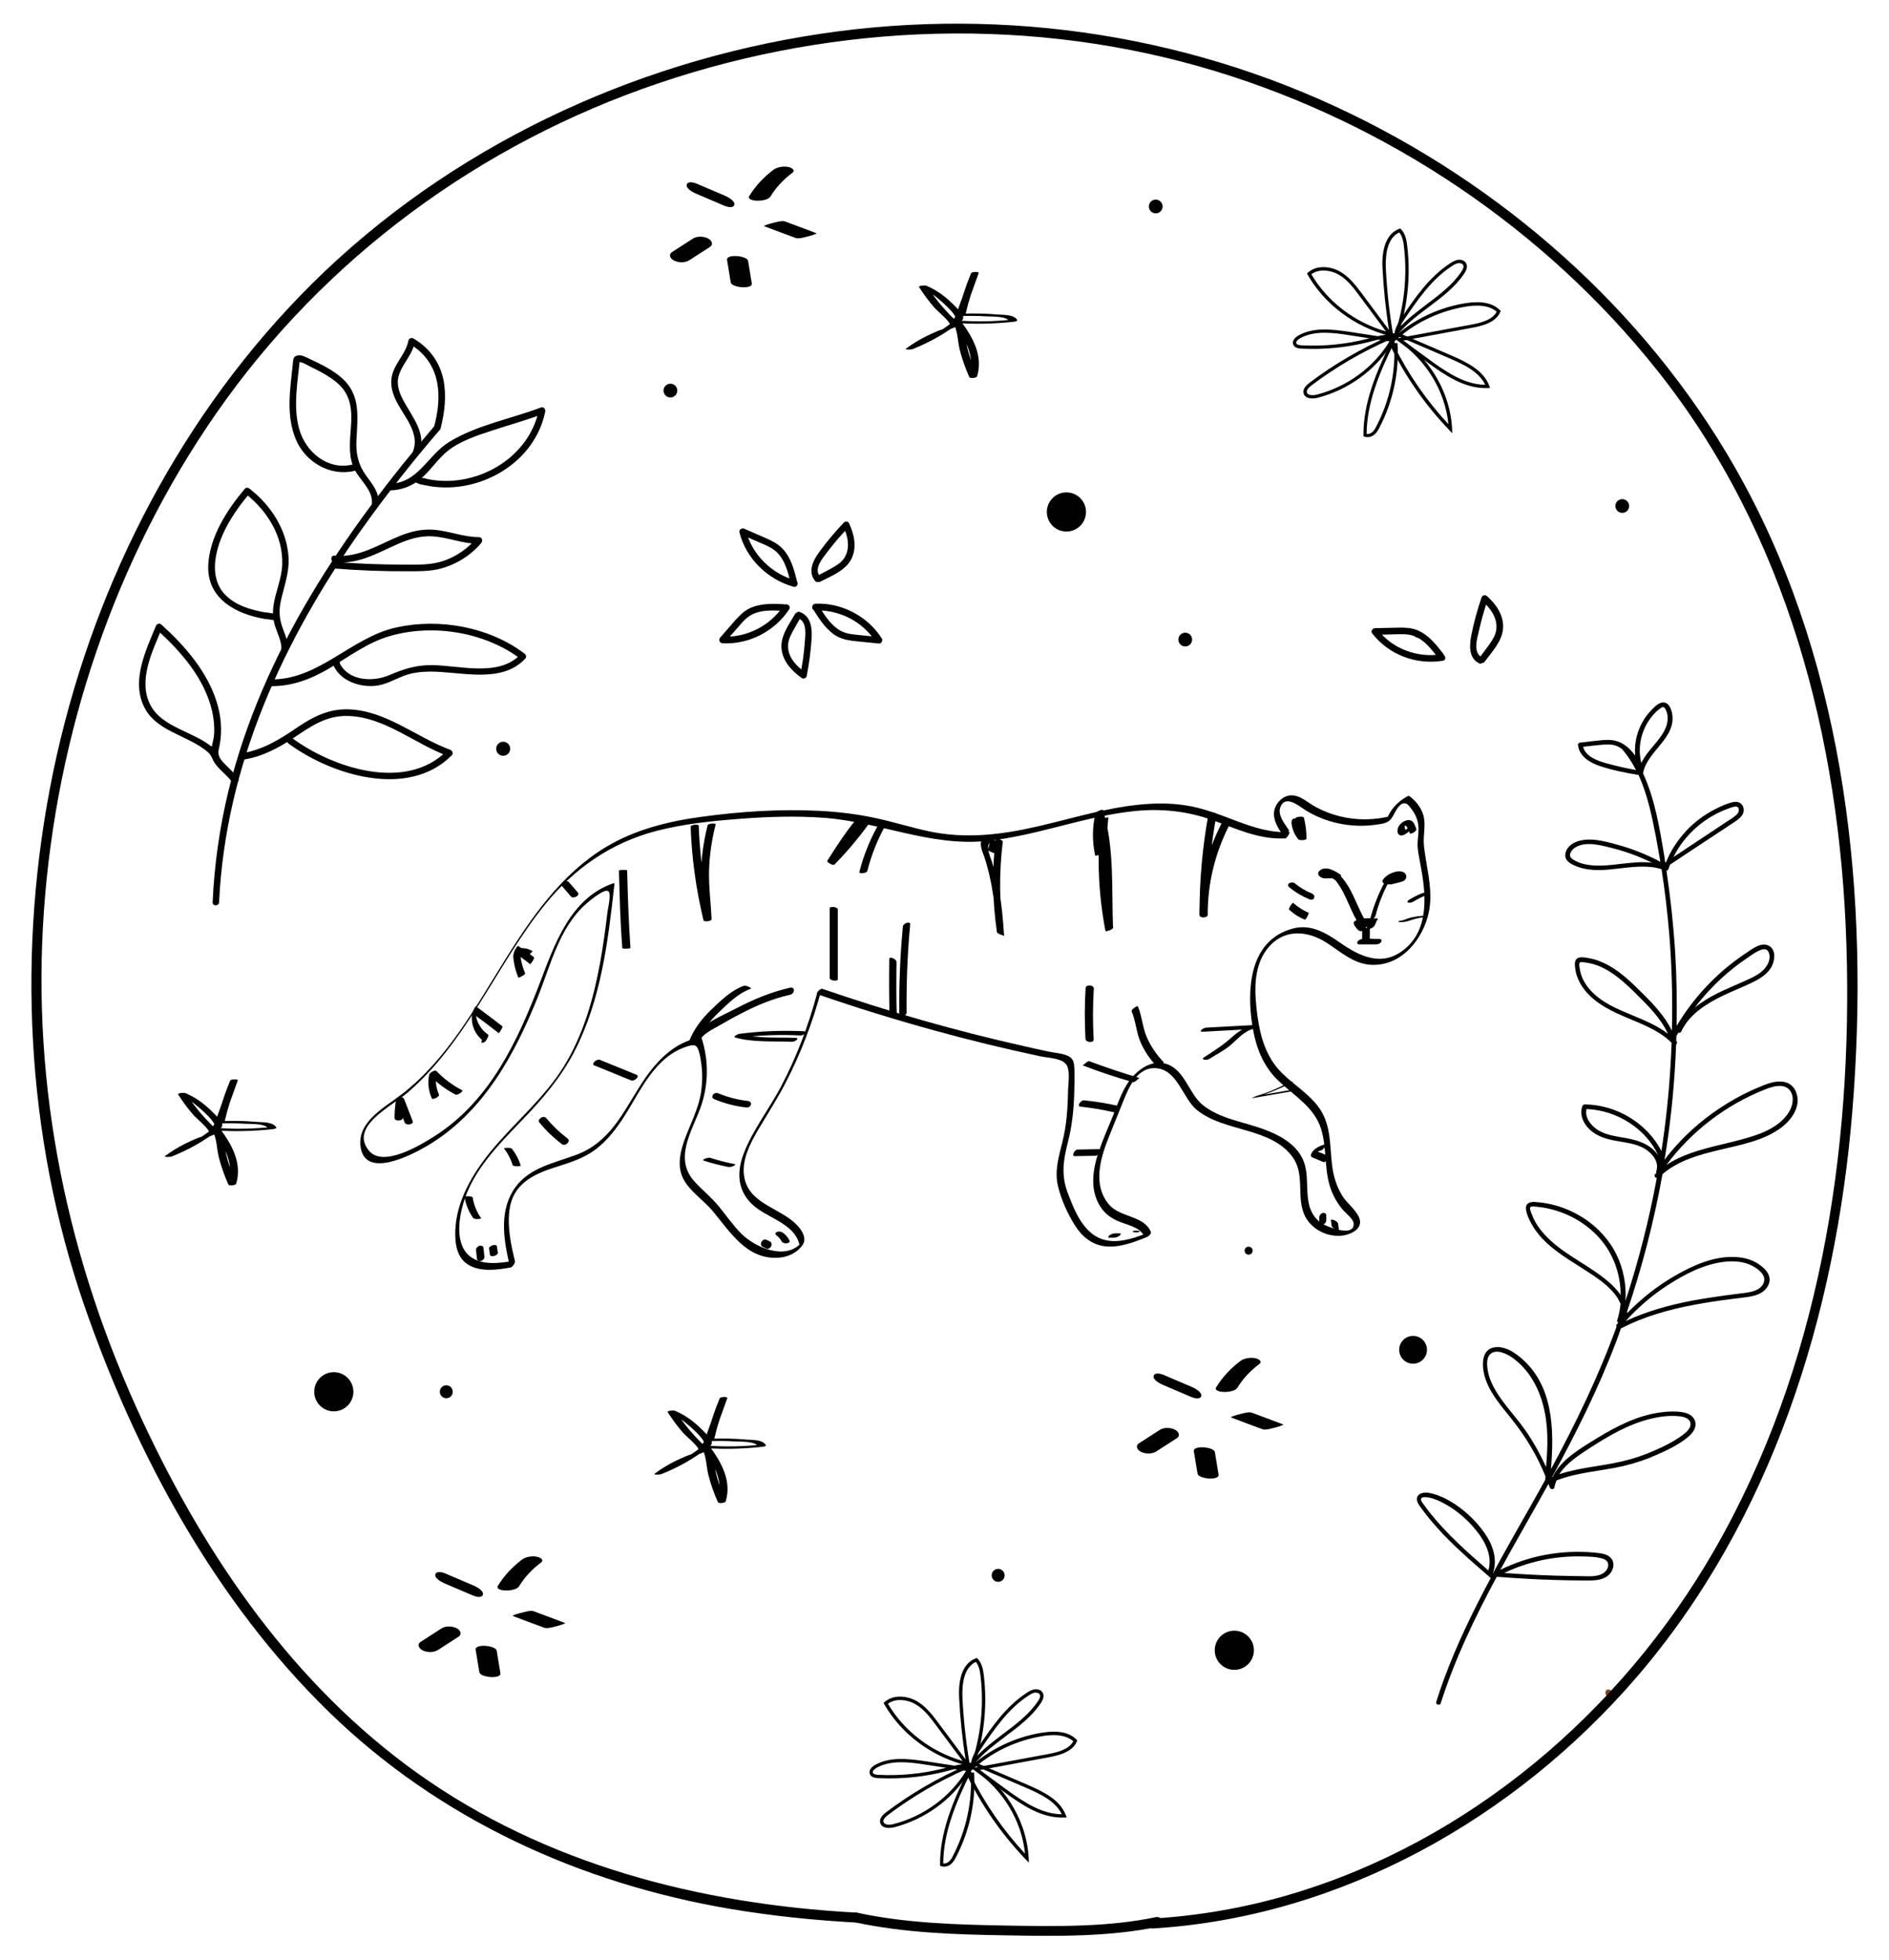 <?xml version="1.0" encoding="utf-8"?>
<!-- Generator: Adobe Illustrator 28.2.0, SVG Export Plug-In . SVG Version: 6.00 Build 0)  -->
<svg version="1.1" id="Laag_1" xmlns="http://www.w3.org/2000/svg" xmlns:xlink="http://www.w3.org/1999/xlink" x="0px" y="0px"
	 viewBox="0 0 142.77 148.06" enable-background="new 0 0 142.77 148.06" xml:space="preserve">
<g>
	<path fill="#010101" d="M107.13,47.93"/>
	<g>
		<path fill="#8A4514" d="M107.13,48.18c0.32,0,0.32-0.5,0-0.5C106.8,47.68,106.8,48.18,107.13,48.18L107.13,48.18z"/>
	</g>
</g>
<g>
	<path fill="#010101" d="M121.57,127.89"/>
	<g>
		<path fill="#8A4514" d="M121.57,128.14c0.32,0,0.32-0.5,0-0.5C121.25,127.64,121.25,128.14,121.57,128.14L121.57,128.14z"/>
	</g>
</g>
<g>
	<path fill="#010101" d="M87.12,145.7c14.2-0.86,27.36-8.3,36.56-18.97c10.23-11.87,15.06-27.38,16.32-42.79
		c1.31-16.03-0.45-33.17-8.24-47.49c-6.58-12.1-17.26-21.83-29.62-27.83C89.28,2.36,74.76,0.38,60.66,2.77
		c-14.27,2.41-27.91,9.16-38,19.6C13.13,32.22,6.8,44.94,4.02,58.32c-2.76,13.33-2.1,27.44,2.36,40.34
		c3.89,11.24,9.91,22.34,18.49,30.69c8.31,8.09,18.95,12.94,30.32,14.87c3.15,0.53,6.32,0.86,9.51,1.03c0.48,0.03,0.48-0.72,0-0.75
		c-11.77-0.64-23.46-3.62-33.16-10.54c-9.33-6.66-15.95-16.29-20.75-26.57C5.11,95.24,2.37,82.22,3.32,68.8
		c0.95-13.37,5.36-26.55,13.03-37.58C24.5,19.5,36.29,10.85,49.8,6.28c13.54-4.58,28.4-5.07,42.1-0.89
		c13.01,3.97,24.82,11.89,33.31,22.54c9.84,12.34,13.84,27.84,14.34,43.4c0.5,15.73-2.05,32.01-9.99,45.8
		c-7.03,12.21-18.54,22.04-32.16,26.03c-3.35,0.98-6.79,1.58-10.28,1.79C86.64,144.98,86.63,145.73,87.12,145.7L87.12,145.7z"/>
	<path fill="#010101" d="M87.38,144.84c-3.66,0.77-7.57,0.7-11.29,0.64c-3.74-0.07-7.61-0.17-11.29-0.97
		c-0.47-0.1-0.67,0.62-0.2,0.72c3.74,0.81,7.67,0.93,11.49,0.99c3.79,0.07,7.76,0.12,11.49-0.66
		C88.05,145.47,87.85,144.75,87.38,144.84L87.38,144.84z"/>
</g>
<path fill="#010101" d="M135.38,81.99c-0.31-0.26-0.73-0.31-1.13-0.26c-0.44,0.05-0.84,0.21-1.24,0.38
	c-0.42,0.17-0.84,0.37-1.25,0.57c-0.82,0.42-1.6,0.9-2.34,1.43c-1.38,0.99-2.6,2.18-3.62,3.51c0.04-0.23,0.08-0.47,0.12-0.7
	c0.41-2.65,0.66-5.32,0.76-8c0.07-0.06,0.11-0.16,0.03-0.25c-0.01-0.01-0.01-0.01-0.02-0.02c0-0.12,0.01-0.25,0.01-0.37
	c0.04-0.08,0.09-0.16,0.14-0.25c0.08,0.02,0.19-0.01,0.23-0.1c0.6-1.29,1.9-2.11,3.18-2.72c0.69-0.33,1.41-0.61,2.1-0.94
	c0.61-0.29,1.23-0.65,1.55-1.24c0.24-0.46,0.36-1.28-0.22-1.58c-0.57-0.3-1.25,0.25-1.69,0.54c-1.15,0.76-2.2,1.65-3.12,2.65
	c-0.82,0.88-1.54,1.85-2.15,2.87c0.03-1.85,0-3.69-0.11-5.54c-0.13-2.07-0.35-4.13-0.66-6.19c0.07-0.01,0.13-0.06,0.15-0.12
	c0.04-0.11,0.08-0.23,0.13-0.34c1.01-0.67,2.01-1.34,3.02-2c0.55-0.36,1.1-0.73,1.65-1.09c0.37-0.25,0.88-0.53,0.89-1.02
	c0.01-0.41-0.32-0.7-0.75-0.62c-0.48,0.09-0.97,0.32-1.4,0.54c-0.85,0.43-1.62,1.01-2.25,1.7c-0.62,0.68-1.12,1.45-1.46,2.29
	c-0.02,0.02-0.05,0.03-0.07,0.05c-0.03-0.18-0.05-0.36-0.08-0.54c-0.35-2.07-0.7-4.26-1.6-6.2c0,0,0,0,0-0.01
	c0.3-1.69,2.57-2.67,2.19-4.55c-0.06-0.29-0.22-0.73-0.57-0.79c-0.38-0.07-0.72,0.3-0.95,0.53c-0.54,0.54-0.92,1.21-1.12,1.93
	c-0.14,0.5-0.19,1.03-0.14,1.55c-0.3-0.41-0.67-0.78-1.14-1c-0.43-0.2-0.89-0.21-1.36-0.17c-0.56,0.06-1.13,0.12-1.69,0.19
	c-0.07,0.01-0.14,0.09-0.14,0.16c0.09,0.85,0.86,1.34,1.64,1.6c0.95,0.32,1.95,0.52,2.94,0.68c0.69,1.5,1.02,3.16,1.33,4.76
	c0.11,0.6,0.22,1.2,0.32,1.8c-1.05-0.56-2.16-1-3.32-1.31c-0.95-0.26-2.12-0.58-3.08-0.18c-0.41,0.17-0.78,0.54-0.79,0.98
	c-0.02,0.5,0.56,0.75,0.98,0.9c0.97,0.35,2.05,0.24,3.05,0.12c1.07-0.12,2.2-0.28,3.25,0.05c0.26,1.66,0.45,3.33,0.59,5
	c0.19,2.39,0.25,4.8,0.19,7.2c-0.51-1.05-1.32-1.93-2.16-2.76c-0.92-0.92-1.88-1.88-3.11-2.41c-0.29-0.13-0.59-0.23-0.91-0.29
	c-0.27-0.05-0.67-0.15-0.92-0.03c-0.28,0.13-0.24,0.5-0.21,0.74c0.03,0.29,0.1,0.57,0.22,0.84c0.53,1.25,1.73,2.04,2.96,2.61
	c1.41,0.65,2.99,1.11,4.11,2.21c-0.08,2.22-0.26,4.44-0.55,6.65c-0.07,0.51-0.14,1.02-0.22,1.53c-1.07-2.07-3.35-3.49-5.79-3.52
	c-0.08,0-0.15,0.05-0.18,0.12c-0.22,0.59,0.01,1.2,0.43,1.66c0.51,0.55,1.21,0.8,1.94,0.94c0.78,0.16,1.65,0.21,2.34,0.63
	c0.59,0.36,1.11,1.01,0.87,1.71c-0.02,0.05-0.01,0.09,0.01,0.12c-0.03,0.03-0.06,0.05-0.09,0.08c-0.12,0.12-0.01,0.29,0.12,0.3
	c-0.58,3.14-1.37,6.25-2.37,9.29c0.08-1.19-0.14-2.4-0.67-3.49c-0.74-1.52-2.08-2.72-3.68-3.4c-0.79-0.34-1.65-0.54-2.52-0.59
	c-0.39-0.02-0.7,0.13-0.65,0.54c0.05,0.39,0.24,0.79,0.43,1.14c0.86,1.54,2.48,2.47,3.95,3.41c0.86,0.55,1.8,1.15,2.41,1.97
	c0.13,0.18,0.26,0.4,0.36,0.64c-0.04,0.42-0.12,0.83-0.25,1.23c-0.03,0.08,0.01,0.15,0.07,0.18c0,0.01-0.01,0.02-0.01,0.03
	c-0.02,0.03-0.05,0.05-0.07,0.08c0,0,0,0,0,0c0,0,0,0,0,0c-0.01,0.01-0.02,0.02-0.03,0.03c-0.05,0.06-0.04,0.13-0.01,0.17
	c-1.35,3.72-3.07,7.28-4.96,10.77c0.25-2.99,0.2-6.42-2.38-8.5c-0.51-0.41-1.16-0.81-1.87-0.71c-0.8,0.11-0.94,0.9-0.88,1.55
	c0.14,1.52,1.26,2.74,2.19,3.91c1.05,1.32,1.91,2.76,2.53,4.3c-0.01,0.08-0.02,0.16-0.02,0.24c0,0,0,0.01,0,0.01
	c-0.3,0.55-0.61,1.1-0.92,1.65c-1.02,1.8-2.05,3.6-3.04,5.43c0,0-0.01,0.01-0.01,0.01l0,0c0.4-1.07,0-2.2-0.64-3.1
	c-0.66-0.94-1.58-1.79-2.59-2.38c-0.5-0.29-1.06-0.53-1.64-0.63c-0.43-0.07-0.98,0.11-0.84,0.63c0.07,0.26,0.28,0.49,0.44,0.71
	c0.19,0.26,0.39,0.51,0.6,0.76c0.41,0.49,0.85,0.97,1.3,1.42c1.02,1.03,2.12,1.97,3.22,2.92c-1.33,2.48-2.56,5-3.53,7.63
	c-0.21,0.57-0.41,1.15-0.59,1.73c-0.07,0.21,0.28,0.31,0.34,0.1c1.06-3.32,2.57-6.46,4.22-9.53c0.01-0.01,0.02-0.01,0.03-0.02
	c1.46,0.11,2.92,0.2,4.38,0.24c0.74,0.02,1.49,0.04,2.23,0.04c0.58,0,1.24,0.03,1.73-0.33c0.36-0.26,0.59-0.77,0.39-1.19
	c-0.23-0.5-0.88-0.54-1.38-0.59c-1.27-0.12-2.56-0.05-3.8,0.19c-1.14,0.22-2.25,0.6-3.29,1.11c0.67-1.24,1.37-2.47,2.06-3.69
	c0.53-0.93,1.05-1.86,1.57-2.8c0.03,0.09,0.07,0.18,0.1,0.27c0.05,0.14,0.31,0.19,0.35,0.01c0.03-0.19,0.09-0.37,0.16-0.54
	c1.61-0.63,3.38-0.7,5.06-1.09c0.88-0.21,1.75-0.5,2.57-0.87c0.77-0.34,1.59-0.74,2.25-1.27c0.29-0.23,0.57-0.54,0.62-0.9
	c0.05-0.33-0.11-0.64-0.4-0.82c-0.28-0.18-0.65-0.23-0.98-0.25c-0.42-0.02-0.84,0-1.26,0.06c-1.75,0.23-3.35,1.06-4.82,1.96
	c-1.2,0.74-2.72,1.61-3.33,2.92c-0.02,0.01-0.04,0.01-0.05,0.02c1.81-3.32,3.5-6.69,4.84-10.22c0.13-0.34,0.25-0.68,0.37-1.03
	c0.02,0,0.03-0.01,0.05-0.02c1.68-0.86,3.52-1.39,5.38-1.74c0.93-0.18,1.86-0.32,2.8-0.44c0.47-0.06,0.94-0.11,1.41-0.18
	c0.42-0.07,0.85-0.18,1.17-0.46c0.28-0.24,0.47-0.6,0.42-0.96c-0.05-0.37-0.32-0.67-0.61-0.9c-0.55-0.45-1.25-0.66-1.97-0.69
	c-1.62-0.08-3.19,0.62-4.54,1.4c-1.35,0.77-2.57,1.74-3.64,2.84c0-0.05,0-0.09,0-0.14c1.15-3.39,2.04-6.85,2.67-10.36
	c1.18-1.02,2.74-1.46,4.26-1.82c1.64-0.4,3.47-0.71,4.81-1.77c0.64-0.51,1.15-1.22,1.15-2.04
	C135.83,82.67,135.71,82.26,135.38,81.99z M131.44,72.81c0.26-0.19,0.52-0.37,0.78-0.55c0.26-0.17,0.53-0.37,0.83-0.48
	c0.14-0.05,0.32-0.1,0.47-0.02c0.15,0.09,0.2,0.28,0.22,0.44c0.03,0.32-0.1,0.63-0.29,0.88c-0.39,0.53-1.07,0.8-1.66,1.07
	c-0.65,0.29-1.32,0.57-1.96,0.88c-0.62,0.31-1.22,0.67-1.74,1.1C129.03,74.89,130.16,73.76,131.44,72.81z M129.18,61.79
	c0.36-0.22,0.74-0.42,1.13-0.58c0.2-0.08,0.4-0.16,0.6-0.22c0.22-0.07,0.47-0.12,0.51,0.16c0.03,0.2-0.12,0.37-0.27,0.49
	c-0.22,0.18-0.48,0.33-0.72,0.49c-0.48,0.32-0.95,0.63-1.43,0.95c-0.84,0.56-1.68,1.11-2.52,1.67
	C127.08,63.55,128.02,62.52,129.18,61.79z M124.77,54.23c0.2-0.26,0.44-0.52,0.71-0.71c0.06-0.04,0.16-0.12,0.24-0.1
	c0.09,0.02,0.15,0.14,0.18,0.21c0.09,0.17,0.13,0.36,0.14,0.54c0.04,0.77-0.45,1.43-0.93,2c-0.39,0.47-0.81,0.94-1.06,1.48
	C123.76,56.48,124.02,55.21,124.77,54.23z M121.38,57.66c-0.67-0.19-1.55-0.51-1.73-1.24c0.43-0.05,0.87-0.1,1.3-0.14
	c0.46-0.05,0.93-0.08,1.35,0.13c0.11,0.06,0.22,0.12,0.32,0.2c0.01,0.02,0.01,0.04,0.03,0.05c0.4,0.47,0.72,0.98,1,1.52
	C122.89,58.04,122.13,57.87,121.38,57.66z M120.35,65.38c-0.46-0.04-0.92-0.14-1.32-0.36c-0.24-0.13-0.45-0.27-0.34-0.56
	c0.07-0.2,0.24-0.37,0.43-0.47c0.81-0.44,1.92-0.12,2.75,0.09c1.03,0.26,2.03,0.63,2.98,1.1C123.38,65,121.84,65.5,120.35,65.38z
	 M123.48,76.75c-1.21-0.5-2.48-1.01-3.34-2.01c-0.38-0.44-0.66-0.97-0.74-1.54c-0.01-0.1-0.08-0.37-0.01-0.46
	c0.07-0.1,0.35-0.03,0.45-0.02c0.3,0.04,0.6,0.12,0.89,0.22c1.16,0.44,2.09,1.32,2.94,2.16c0.91,0.9,1.86,1.84,2.39,3
	C125.3,77.52,124.38,77.12,123.48,76.75z M112.49,118.65c-1.57-1.36-3.13-2.74-4.42-4.36c-0.17-0.22-0.34-0.44-0.5-0.67
	c-0.07-0.09-0.19-0.24-0.17-0.36c0.02-0.15,0.21-0.15,0.33-0.15c0.5,0.03,1.04,0.27,1.47,0.51c0.92,0.5,1.75,1.23,2.39,2.03
	C112.28,116.5,112.81,117.59,112.49,118.65z M119.45,117.59c0.54,0.01,1.14,0.01,1.65,0.16c0.25,0.07,0.45,0.22,0.45,0.49
	c0,0.23-0.15,0.46-0.34,0.59c-0.48,0.34-1.2,0.25-1.76,0.25c-0.66-0.01-1.31-0.02-1.96-0.04c-1.27-0.04-2.53-0.11-3.8-0.2
	C115.47,117.99,117.46,117.56,119.45,117.59z M116.85,110.84c-0.43-0.96-0.95-1.89-1.55-2.76c-0.84-1.21-1.98-2.28-2.58-3.64
	c-0.14-0.31-0.24-0.65-0.29-0.99c-0.05-0.34-0.08-0.82,0.16-1.1c0.44-0.5,1.3-0.07,1.72,0.23c1.2,0.85,1.95,2.19,2.31,3.55
	C117.04,107.67,116.99,109.27,116.85,110.84z M120.25,109.34c1.36-0.87,2.79-1.71,4.39-2.12c0.75-0.19,1.57-0.31,2.35-0.21
	c0.33,0.04,0.75,0.18,0.78,0.55c0.03,0.36-0.34,0.67-0.61,0.87c-0.65,0.48-1.42,0.86-2.16,1.18c-0.78,0.34-1.58,0.61-2.41,0.8
	c-1.57,0.37-3.21,0.46-4.74,0.97C118.4,110.53,119.38,109.9,120.25,109.34z M121.51,96.79c-1.33-1.13-2.99-1.86-4.28-3.03
	c-0.61-0.56-1.16-1.21-1.44-1.98c-0.04-0.11-0.21-0.46-0.13-0.57c0.09-0.12,0.49-0.03,0.63-0.02c0.42,0.04,0.83,0.13,1.24,0.25
	c1.61,0.47,3.06,1.5,3.94,2.87c0.68,1.06,1.02,2.3,1.02,3.53C122.22,97.45,121.88,97.1,121.51,96.79z M126.1,97.06
	c1.27-0.81,2.69-1.55,4.23-1.73c0.69-0.08,1.43-0.03,2.06,0.28c0.32,0.16,0.63,0.38,0.83,0.67c0.25,0.37,0.11,0.77-0.23,1.04
	c-0.33,0.25-0.78,0.32-1.18,0.37c-0.45,0.06-0.89,0.11-1.34,0.17c-0.87,0.12-1.74,0.25-2.6,0.41c-1.72,0.33-3.42,0.8-5,1.54
	C123.82,98.76,124.9,97.83,126.1,97.06z M125.03,86.93c-0.54-0.54-1.26-0.77-2-0.92c-0.78-0.15-1.63-0.22-2.3-0.66
	c-0.53-0.35-0.97-0.94-0.82-1.56c2.31,0.09,4.49,1.49,5.42,3.5C125.24,87.16,125.14,87.04,125.03,86.93z M134.37,84.92
	c-0.65,0.49-1.44,0.79-2.22,1.02c-0.77,0.23-1.56,0.41-2.34,0.6c-1.34,0.33-2.72,0.71-3.86,1.47c1.87-2.52,4.48-4.53,7.47-5.71
	c0.39-0.15,0.81-0.29,1.24-0.25c0.5,0.05,0.78,0.42,0.83,0.87C135.55,83.74,135,84.44,134.37,84.92z"/>
<g>
	<g>
		<path fill="#010101" d="M16.56,68.16c0.48-10.32,4.84-19.79,10.74-28.12c1.86-2.62,3.85-5.13,5.94-7.57
			c0.21-0.24-0.14-0.6-0.35-0.35c-6.89,8.08-13.07,17.18-15.62,27.62c-0.67,2.76-1.07,5.58-1.2,8.42
			C16.05,68.48,16.55,68.48,16.56,68.16L16.56,68.16z"/>
		<path fill="#010101" d="M18.4,57.39c1.42-0.22,2.64-0.87,3.82-1.66c1.28-0.86,2.43-1.67,4.05-1.64c2.78,0.06,5.09,2.12,7.62,3.05
			c-0.04-0.14-0.07-0.28-0.11-0.42c-3.11,3.13-8.65,1.3-11.72-0.97c-0.26-0.19-0.51,0.24-0.25,0.43c3.27,2.4,9.05,4.18,12.33,0.89
			c0.14-0.14,0.06-0.35-0.11-0.42c-2.58-0.95-4.89-3-7.75-3.06c-1.44-0.03-2.6,0.55-3.77,1.34c-1.32,0.9-2.63,1.73-4.24,1.98
			C17.95,56.96,18.08,57.44,18.4,57.39L18.4,57.39z"/>
		<path fill="#010101" d="M21.76,49.12c0.03-0.56-0.16-1.05-0.36-1.57c-0.27-0.7-0.34-1.33-0.19-2.07c0.24-1.13,0.66-2.17,0.6-3.35
			c-0.12-2.1-1.32-3.94-2.95-5.21c-0.1-0.08-0.26-0.11-0.35,0c-1.34,1.59-2.66,3.61-2.77,5.76c-0.12,2.57,2.13,3.74,4.37,4.1
			c0.31,0.05,0.45-0.43,0.13-0.48c-1.17-0.19-2.45-0.52-3.28-1.43c-0.6-0.66-0.78-1.53-0.7-2.4c0.19-1.93,1.39-3.75,2.61-5.2
			c-0.12,0-0.24,0-0.35,0c1.65,1.29,2.88,3.2,2.81,5.36c-0.03,1.11-0.53,2.11-0.67,3.2c-0.06,0.51-0.02,0.99,0.13,1.48
			c0.2,0.61,0.51,1.15,0.48,1.81C21.25,49.44,21.75,49.44,21.76,49.12L21.76,49.12z"/>
		<path fill="#010101" d="M20.48,51.84c1.67,0.02,3.16-0.59,4.57-1.44c1.42-0.86,2.75-1.85,4.36-2.33c3.29-0.97,7.24-0.33,9.99,1.75
			c-0.02-0.13-0.03-0.26-0.05-0.39c-1.64,1.75-4.61,0.84-6.7,0.82c-1.19-0.01-2.13,0.29-3.21,0.75c-1.22,0.53-3.07,0.48-3.76-0.88
			c-0.14-0.29-0.58-0.03-0.43,0.25c0.55,1.09,1.93,1.55,3.08,1.45c0.8-0.07,1.46-0.48,2.19-0.76c0.63-0.24,1.29-0.31,1.96-0.32
			c2.3-0.02,5.4,0.96,7.21-0.97c0.12-0.13,0.08-0.29-0.05-0.39c-2.67-2.02-6.42-2.69-9.67-1.98c-3.43,0.75-5.87,3.98-9.5,3.93
			C20.16,51.33,20.16,51.83,20.48,51.84L20.48,51.84z"/>
		<path fill="#010101" d="M28.61,38.02c0.06-0.82-0.48-1.46-0.94-2.09c-0.6-0.82-0.78-1.66-0.73-2.67c0.08-1.72,0.35-3.4-1.08-4.68
			c-0.7-0.62-1.55-1.04-2.39-1.43c-0.28-0.13-0.63-0.35-0.95-0.3c-0.38,0.06-0.36,0.33-0.39,0.65c-0.2,1.89-0.53,3.89,0.23,5.7
			c0.71,1.7,2.58,2.81,4.41,2.38c0.31-0.07,0.18-0.56-0.13-0.48c-1.89,0.45-3.55-0.96-4.03-2.7c-0.47-1.71-0.11-3.52,0.05-5.24
			c-0.04,0.07-0.08,0.14-0.12,0.22c0.21-0.11,0.74,0.24,0.93,0.33c0.27,0.13,0.54,0.26,0.81,0.41c0.5,0.28,1,0.59,1.41,1
			c0.88,0.88,0.92,2.02,0.83,3.18c-0.07,0.98-0.19,2,0.17,2.94c0.36,0.94,1.51,1.72,1.42,2.79C28.08,38.34,28.58,38.34,28.61,38.02
			L28.61,38.02z"/>
		<path fill="#010101" d="M29.41,37.05c0.93,0,1.74-0.32,2.44-0.92c0.7-0.6,1.2-1.4,1.91-2c0.97-0.81,2.33-1.24,3.52-1.63
			c1.25-0.41,2.53-0.76,3.76-1.23c-0.1-0.1-0.21-0.21-0.31-0.31c-0.77,3.78-4.94,6.04-8.57,5.2c-0.31-0.07-0.45,0.41-0.13,0.48
			c3.88,0.9,8.36-1.49,9.18-5.55c0.03-0.17-0.12-0.38-0.31-0.31c-2.29,0.87-4.8,1.31-6.92,2.59c-1.67,1-2.36,3.17-4.58,3.18
			C29.09,36.55,29.09,37.05,29.41,37.05L29.41,37.05z"/>
		<path fill="#010101" d="M20.15,46.77c0.15,0.02,0.3,0.05,0.45,0.07c0.03,0.01,0.07,0.01,0.1,0c0.03,0,0.06-0.01,0.09-0.03
			c0.05-0.03,0.1-0.09,0.11-0.15c0.01-0.06,0.01-0.14-0.03-0.19c-0.03-0.05-0.09-0.1-0.15-0.11c-0.15-0.02-0.3-0.05-0.45-0.07
			c-0.03-0.01-0.07-0.01-0.1,0c-0.03,0-0.06,0.01-0.09,0.03c-0.05,0.03-0.1,0.09-0.11,0.15c-0.01,0.06-0.01,0.14,0.03,0.19
			C20.04,46.71,20.09,46.76,20.15,46.77L20.15,46.77z"/>
		<path fill="#010101" d="M31.42,36.45c0.01,0,0.01,0,0.02,0.01c-0.02-0.01-0.04-0.02-0.06-0.03c0.2,0.09,0.4,0.2,0.63,0.19
			c0.07,0,0.13-0.03,0.18-0.07c0.04-0.04,0.08-0.11,0.07-0.18c0-0.06-0.02-0.13-0.07-0.18c-0.05-0.04-0.11-0.08-0.18-0.07
			c-0.03,0-0.06,0-0.1,0c0.02,0,0.04,0.01,0.07,0.01c-0.07-0.01-0.14-0.03-0.21-0.06c0.02,0.01,0.04,0.02,0.06,0.03
			c-0.09-0.04-0.18-0.08-0.28-0.12c-0.06-0.02-0.14,0-0.19,0.03c-0.05,0.03-0.1,0.09-0.11,0.15c-0.01,0.06-0.01,0.14,0.03,0.19
			c0.01,0.02,0.03,0.03,0.04,0.05C31.34,36.41,31.38,36.43,31.42,36.45L31.42,36.45z"/>
		<g>
			<path fill="#010101" d="M17.99,58.8c-0.27-0.38-0.61-0.69-0.94-1.02c-0.18-0.18-0.38-0.38-0.48-0.62
				c-0.13-0.31-0.02-0.59,0.04-0.91c0.19-1.06,0.1-2.15-0.22-3.18c-0.72-2.33-2.41-4.27-4.19-5.88c-0.15-0.14-0.35-0.06-0.42,0.11
				c-0.74,1.8-1.8,3.98-0.97,5.93c0.87,2.06,3.36,2.26,4.91,3.6c0.24,0.21,0.6-0.14,0.35-0.35c-1.39-1.21-3.78-1.49-4.69-3.19
				c-0.99-1.86,0.15-4.11,0.87-5.85c-0.14,0.04-0.28,0.07-0.42,0.11c1.84,1.66,3.63,3.7,4.2,6.17c0.13,0.58,0.19,1.17,0.15,1.76
				c-0.03,0.49-0.25,1-0.21,1.48c0.09,0.9,1.07,1.42,1.55,2.1C17.74,59.31,18.17,59.06,17.99,58.8L17.99,58.8z"/>
			<path fill="#010101" d="M15.71,56.8c0.05,0.05,0.09,0.1,0.13,0.15c-0.01-0.02-0.03-0.03-0.04-0.05c0.11,0.15,0.21,0.31,0.3,0.47
				c0.03,0.05,0.09,0.1,0.15,0.11c0.06,0.02,0.14,0.01,0.19-0.03c0.11-0.07,0.16-0.22,0.09-0.34c-0.14-0.24-0.28-0.47-0.47-0.67
				c-0.09-0.1-0.26-0.1-0.35,0C15.61,56.54,15.61,56.69,15.71,56.8L15.71,56.8z"/>
		</g>
		<path fill="#010101" d="M25.16,50.19c0.03,0.04,0.06,0.07,0.08,0.11c0.02,0.03,0.04,0.05,0.06,0.07c0.02,0.02,0.05,0.04,0.09,0.04
			c0.03,0.01,0.07,0.01,0.1,0c0.03,0,0.06-0.01,0.09-0.03c0.02-0.01,0.03-0.03,0.05-0.04c0.03-0.03,0.05-0.07,0.06-0.11
			c0-0.02,0.01-0.04,0.01-0.07c0-0.05-0.01-0.09-0.03-0.13c-0.03-0.04-0.06-0.07-0.08-0.11c-0.02-0.03-0.04-0.05-0.06-0.07
			c-0.02-0.02-0.05-0.04-0.09-0.04c-0.03-0.01-0.07-0.01-0.1,0c-0.03,0-0.06,0.01-0.09,0.03c-0.02,0.01-0.03,0.03-0.05,0.04
			c-0.03,0.03-0.05,0.07-0.06,0.11c0,0.02-0.01,0.04-0.01,0.07C25.13,50.11,25.14,50.15,25.16,50.19L25.16,50.19z"/>
		<path fill="#010101" d="M33.3,32.36c0.31-1.2,0.46-2.47,0.21-3.69c-0.28-1.34-1.09-2.42-2.27-3.1c-0.13-0.08-0.34-0.01-0.37,0.15
			c-0.17,0.95-0.96,1.64-1.22,2.56c-0.18,0.64-0.04,1.3,0.24,1.89c0.56,1.23,1.87,2.46,1.33,3.92c-0.11,0.3,0.37,0.43,0.48,0.13
			c0.53-1.42-0.47-2.64-1.13-3.81c-0.34-0.61-0.64-1.29-0.44-2c0.26-0.92,1.05-1.6,1.22-2.56c-0.12,0.05-0.24,0.1-0.37,0.15
			c1.1,0.64,1.82,1.65,2.06,2.9c0.21,1.1,0.06,2.25-0.23,3.33C32.74,32.54,33.22,32.67,33.3,32.36L33.3,32.36z"/>
		<path fill="#010101" d="M25.27,42.95c1.84,0.15,3.69,0.22,5.53,0.21c0.76,0,1.55,0.01,2.3-0.15c1.24-0.28,2.47-1.01,3.28-2
			c0.13-0.16,0.05-0.43-0.18-0.43c-1.18,0-2.29-0.48-3.47-0.56c-0.85-0.06-1.68,0.14-2.46,0.45c-1.65,0.66-3.13,1.69-4.99,1.51
			c-0.32-0.03-0.32,0.47,0,0.5c1.78,0.18,3.23-0.69,4.79-1.38c0.82-0.36,1.68-0.63,2.58-0.58c1.2,0.06,2.33,0.57,3.54,0.57
			c-0.06-0.14-0.12-0.28-0.18-0.43c-0.78,0.95-1.97,1.68-3.18,1.89c-0.79,0.14-1.62,0.11-2.42,0.11c-1.72-0.01-3.44-0.07-5.15-0.21
			C24.95,42.43,24.95,42.93,25.27,42.95L25.27,42.95z"/>
	</g>
</g>
<g>
	<g>
		<path fill="#010101" d="M109.76,32.73l-0.23-0.24c-1.81-1.89-3.3-4.03-4.44-6.35c-1.24,1.9-3.23,3.32-5.49,3.91
			c-0.4,0.1-0.92,0.09-1.06-0.29c-0.1-0.27,0.05-0.55,0.43-0.84c1.87-1.41,3.91-2.6,6.08-3.54c-0.01,0-0.02,0-0.03-0.01L105,25.38
			l-0.02-0.02c-2.59-0.66-4.87-2.36-6.15-4.61l-0.05-0.09l0.08-0.07c0.68-0.6,1.71-0.46,2.39-0.09c0.73,0.41,1.23,1.08,1.68,1.68
			l2.05,2.75c-0.25-1.54-0.41-3.11-0.49-4.66c-0.08-1.61,0.36-2.64,1.26-2.98l0.08-0.03l0.06,0.06c0.34,0.36,0.42,0.85,0.47,1.28
			c0.26,2.2,0.04,4.46-0.65,6.57c1.43-1.18,3.22-1.98,5.09-2.27c1.18-0.18,2.04,0,2.56,0.53l0.06,0.06l-0.03,0.08
			c-0.33,0.77-1.27,1.04-2.16,1.2l-5.17,0.96c2.15,1.56,3.56,4.08,3.69,6.66L109.76,32.73z M105.36,26.1
			c1.07,2.16,2.45,4.16,4.11,5.95c-0.24-2.47-1.67-4.85-3.8-6.28l-0.14-0.1c0,0,0,0,0,0l-0.14,0.12c0.02,0.1,0.04,0.19,0.05,0.29
			L105.36,26.1z M105.1,25.63c-2.13,0.93-4.14,2.1-5.98,3.49c-0.2,0.15-0.41,0.36-0.34,0.55c0.08,0.21,0.45,0.22,0.76,0.14
			c2.28-0.59,4.27-2.05,5.46-3.99l0.1-0.16C105.1,25.64,105.1,25.64,105.1,25.63z M111.63,23.09c-0.24,0-0.51,0.02-0.8,0.07
			c-1.91,0.3-3.74,1.14-5.17,2.39l5.52-1.02c0.82-0.15,1.63-0.38,1.94-0.98C112.77,23.25,112.28,23.09,111.63,23.09z M105.27,25.17
			c0.05,0.01,0.11,0.02,0.16,0.04c0.71-2.11,0.94-4.37,0.68-6.57c-0.04-0.37-0.11-0.78-0.35-1.08c-0.92,0.42-1.06,1.69-1.02,2.7
			C104.82,21.9,105,23.55,105.27,25.17z M99.11,20.72c1.21,2.06,3.27,3.64,5.64,4.32l-2.01-2.7c-0.43-0.58-0.92-1.24-1.6-1.61
			C100.54,20.39,99.67,20.3,99.11,20.72z"/>
		<path fill="#010101" d="M105.39,25.65l-0.21-0.14c0.07-0.1,0.14-0.2,0.21-0.3c0.05-0.43,0.3-0.84,0.57-1.25
			c0.97-1.44,2.07-3.06,3.68-4.09c0.16-0.1,0.34-0.21,0.56-0.24c0.21-0.03,0.49,0.04,0.61,0.26c0.17,0.3-0.06,0.64-0.13,0.76
			c-0.68,1.03-1.7,1.8-2.69,2.54c-0.85,0.64-1.72,1.29-2.37,2.12c0,0.06,0,0.11,0,0.17l-0.14,0.02
			C105.46,25.55,105.42,25.6,105.39,25.65z M110.29,19.88c-0.02,0-0.04,0-0.06,0c-0.17,0.02-0.32,0.11-0.46,0.2
			c-1.57,1-2.65,2.61-3.61,4.02c-0.14,0.21-0.28,0.42-0.38,0.63c0.61-0.65,1.34-1.2,2.05-1.74c0.97-0.73,1.97-1.48,2.63-2.48
			c0.15-0.22,0.19-0.38,0.12-0.5C110.54,19.93,110.41,19.88,110.29,19.88z"/>
		<path fill="#010101" d="M103.36,33.03c-0.08,0-0.16-0.01-0.23-0.04l-0.08-0.03l0-0.08c-0.02-2.45,0.99-4.83,2.08-7.04l0.22,0.11
			c-1.07,2.15-2.05,4.47-2.06,6.84c0.14,0.02,0.3-0.04,0.41-0.13c0.15-0.12,0.25-0.29,0.34-0.48c1-1.94,1.46-4.1,1.33-6.25
			l0.25-0.02c0.14,2.2-0.33,4.41-1.36,6.39c-0.1,0.2-0.22,0.4-0.4,0.55C103.71,32.96,103.53,33.03,103.36,33.03z"/>
		<path fill="#010101" d="M112.27,29.32c-1.6,0-3-0.92-4.41-1.96l-2.05-1.5l0.15-0.2l2.05,1.5c1.37,1,2.73,1.9,4.24,1.91
			c-0.46-0.97-1.58-1.52-2.7-2l-3.89-1.67l0.1-0.23l3.89,1.67c1.23,0.53,2.47,1.14,2.91,2.31l0.06,0.16l-0.17,0.01
			C112.39,29.32,112.33,29.32,112.27,29.32z"/>
		<path fill="#010101" d="M99.25,26.36c-0.3,0-0.6-0.01-0.89-0.02c-0.13-0.01-0.47-0.02-0.6-0.27c-0.14-0.27,0.08-0.56,0.37-0.72
			c1.11-0.63,2.46-0.49,3.86-0.28l2.15,0.33c0.36-0.09,0.74-0.14,1.12-0.14l0,0.25c-0.11,0-0.22,0-0.33,0.01l0.3,0.05l-0.04,0.25
			l-1.04-0.16c-0.16,0.04-0.31,0.08-0.47,0.12l-0.27,0.07C102.05,26.19,100.65,26.36,99.25,26.36z M100.12,25.14
			c-0.68,0-1.31,0.11-1.87,0.42c-0.14,0.08-0.34,0.25-0.27,0.39c0.05,0.11,0.25,0.13,0.39,0.14c1.68,0.09,3.35-0.08,4.97-0.49
			l0.17-0.04l-1.56-0.24C101.32,25.22,100.71,25.14,100.12,25.14z"/>
	</g>
</g>
<g>
	<g>
		<path fill="#010101" d="M77.76,140.73l-0.23-0.24c-1.81-1.89-3.3-4.03-4.44-6.35c-1.24,1.9-3.23,3.32-5.49,3.91
			c-0.4,0.1-0.92,0.09-1.06-0.29c-0.1-0.27,0.05-0.55,0.43-0.84c1.87-1.41,3.91-2.6,6.08-3.54c-0.01,0-0.02,0-0.03-0.01L73,133.38
			l-0.02-0.02c-2.59-0.66-4.87-2.36-6.15-4.61l-0.05-0.09l0.08-0.07c0.68-0.6,1.71-0.46,2.39-0.09c0.73,0.41,1.23,1.08,1.68,1.68
			l2.05,2.75c-0.25-1.54-0.41-3.11-0.49-4.66c-0.08-1.61,0.36-2.64,1.26-2.98l0.08-0.03l0.06,0.06c0.34,0.36,0.42,0.85,0.47,1.28
			c0.26,2.2,0.04,4.46-0.65,6.57c1.43-1.18,3.22-1.98,5.09-2.27c1.18-0.18,2.04-0.01,2.56,0.53l0.06,0.06l-0.03,0.08
			c-0.33,0.77-1.27,1.04-2.16,1.2l-5.17,0.96c2.15,1.56,3.56,4.08,3.69,6.66L77.76,140.73z M73.36,134.1
			c1.07,2.16,2.45,4.16,4.11,5.95c-0.24-2.47-1.67-4.85-3.8-6.28l-0.14-0.1c0,0,0,0,0,0l-0.14,0.12c0.02,0.1,0.04,0.19,0.05,0.29
			L73.36,134.1z M73.1,133.63c-2.13,0.93-4.14,2.1-5.98,3.49c-0.2,0.15-0.41,0.36-0.34,0.55c0.08,0.21,0.45,0.22,0.76,0.14
			c2.28-0.59,4.27-2.05,5.46-3.99l0.1-0.16C73.1,133.64,73.1,133.64,73.1,133.63z M79.63,131.09c-0.24,0-0.51,0.02-0.8,0.07
			c-1.91,0.3-3.74,1.14-5.17,2.39l5.52-1.02c0.82-0.15,1.63-0.38,1.94-0.98C80.77,131.25,80.28,131.09,79.63,131.09z M73.27,133.17
			c0.05,0.01,0.11,0.02,0.16,0.04c0.71-2.11,0.94-4.37,0.68-6.57c-0.04-0.37-0.11-0.78-0.35-1.08c-0.92,0.42-1.06,1.69-1.02,2.7
			C72.82,129.9,73,131.55,73.27,133.17z M67.11,128.72c1.21,2.06,3.27,3.64,5.64,4.32l-2.01-2.7c-0.43-0.58-0.92-1.24-1.6-1.61
			C68.54,128.39,67.67,128.3,67.11,128.72z"/>
		<path fill="#010101" d="M73.39,133.65l-0.21-0.14c0.07-0.1,0.14-0.2,0.21-0.3c0.05-0.43,0.3-0.84,0.57-1.25
			c0.97-1.44,2.07-3.06,3.68-4.09c0.16-0.1,0.34-0.21,0.56-0.24c0.21-0.03,0.49,0.04,0.61,0.26c0.17,0.3-0.06,0.64-0.13,0.76
			c-0.68,1.03-1.7,1.8-2.69,2.54c-0.85,0.64-1.72,1.29-2.37,2.12c0,0.06,0,0.11,0,0.17l-0.14,0.02
			C73.46,133.55,73.42,133.6,73.39,133.65z M78.29,127.88c-0.02,0-0.04,0-0.06,0c-0.17,0.02-0.32,0.11-0.46,0.2
			c-1.57,1-2.65,2.61-3.61,4.02c-0.14,0.21-0.28,0.42-0.38,0.63c0.61-0.65,1.34-1.2,2.05-1.74c0.97-0.73,1.97-1.48,2.63-2.48
			c0.15-0.22,0.19-0.38,0.12-0.5C78.54,127.93,78.41,127.88,78.29,127.88z"/>
		<path fill="#010101" d="M71.36,141.03c-0.08,0-0.16-0.01-0.23-0.04l-0.08-0.03l0-0.08c-0.02-2.45,0.99-4.83,2.08-7.04l0.22,0.11
			c-1.07,2.15-2.05,4.47-2.06,6.84c0.14,0.02,0.3-0.04,0.41-0.13c0.15-0.12,0.25-0.29,0.34-0.48c1-1.94,1.46-4.1,1.33-6.25
			l0.25-0.02c0.14,2.2-0.33,4.41-1.36,6.39c-0.1,0.2-0.22,0.4-0.4,0.55C71.71,140.96,71.53,141.03,71.36,141.03z"/>
		<path fill="#010101" d="M80.27,137.32c-1.6,0-3-0.92-4.41-1.96l-2.05-1.5l0.15-0.2l2.05,1.5c1.37,1,2.73,1.9,4.24,1.91
			c-0.46-0.97-1.58-1.52-2.7-2l-3.89-1.67l0.1-0.23l3.89,1.67c1.23,0.53,2.47,1.14,2.91,2.31l0.06,0.16l-0.17,0.01
			C80.39,137.32,80.33,137.32,80.27,137.32z"/>
		<path fill="#010101" d="M67.25,134.36c-0.3,0-0.6-0.01-0.89-0.02c-0.13-0.01-0.47-0.02-0.6-0.27c-0.14-0.27,0.08-0.56,0.37-0.72
			c1.11-0.63,2.46-0.49,3.86-0.28l2.15,0.33c0.36-0.09,0.75-0.14,1.12-0.14l0,0.25c-0.11,0-0.22,0-0.33,0.01l0.3,0.05l-0.04,0.25
			l-1.04-0.16c-0.16,0.04-0.31,0.08-0.47,0.12l-0.27,0.07C70.05,134.19,68.65,134.36,67.25,134.36z M68.12,133.14
			c-0.68,0-1.31,0.11-1.87,0.42c-0.14,0.08-0.34,0.25-0.27,0.39c0.05,0.11,0.25,0.13,0.39,0.14c1.68,0.09,3.35-0.08,4.97-0.49
			l0.17-0.04l-1.56-0.24C69.32,133.22,68.71,133.14,68.12,133.14z"/>
	</g>
</g>
<g>
	<path fill="#010101" d="M54.82,14.8c-0.73-0.31-1.45-0.62-2.18-0.93c-0.19-0.08-0.67-0.21-0.74,0.09
		c-0.06,0.29,0.46,0.56,0.68,0.66c0.73,0.31,1.45,0.62,2.18,0.93c0.19,0.08,0.67,0.21,0.74-0.08C55.56,15.18,55.04,14.9,54.82,14.8"
		/>
	<path fill="#010101" d="M58.23,14.85c0.42-0.69,0.97-1.28,1.65-1.79c0.3-0.22-0.1-0.41-0.32-0.45c-0.36-0.06-0.83,0-1.12,0.23
		c-0.74,0.56-1.35,1.22-1.81,1.97C56.36,15.26,57.96,15.29,58.23,14.85"/>
	<path fill="#010101" d="M57.76,17.09c0.79,0.3,1.58,0.6,2.38,0.89c0.24,0.09,0.76-0.08,1.01-0.14c0.08-0.02,0.64-0.18,0.55-0.22
		c-0.79-0.3-1.58-0.6-2.37-0.89c-0.24-0.09-0.76,0.08-1.01,0.14C58.22,16.89,57.66,17.05,57.76,17.09"/>
	<path fill="#010101" d="M54.95,19.64c0.09,0.57,0.19,1.13,0.28,1.7c0.07,0.4,1.67,0.54,1.59,0.07c-0.09-0.57-0.19-1.13-0.28-1.7
		C56.47,19.31,54.87,19.17,54.95,19.64"/>
	<path fill="#010101" d="M52.35,18.04l-1.55,1c-0.32,0.21-0.11,0.53,0.15,0.65c0.32,0.16,0.82,0.18,1.15-0.03
		c0.52-0.33,1.04-0.67,1.55-1c0.32-0.21,0.11-0.53-0.15-0.65C53.18,17.85,52.68,17.82,52.35,18.04"/>
</g>
<g>
	<path fill="#010101" d="M35.82,119.8c-0.73-0.31-1.45-0.62-2.18-0.93c-0.19-0.08-0.67-0.21-0.74,0.09
		c-0.06,0.29,0.46,0.56,0.68,0.66c0.73,0.31,1.45,0.62,2.18,0.93c0.19,0.08,0.67,0.21,0.74-0.08
		C36.56,120.18,36.04,119.9,35.82,119.8"/>
	<path fill="#010101" d="M39.23,119.85c0.42-0.69,0.97-1.28,1.65-1.79c0.3-0.22-0.1-0.41-0.32-0.45c-0.36-0.06-0.83,0-1.12,0.23
		c-0.74,0.56-1.35,1.22-1.81,1.97C37.36,120.26,38.96,120.29,39.23,119.85"/>
	<path fill="#010101" d="M38.76,122.09c0.79,0.3,1.58,0.6,2.38,0.89c0.24,0.09,0.76-0.08,1.01-0.14c0.08-0.02,0.64-0.18,0.55-0.22
		c-0.79-0.3-1.58-0.6-2.37-0.89c-0.24-0.09-0.76,0.08-1.01,0.14C39.22,121.89,38.66,122.05,38.76,122.09"/>
	<path fill="#010101" d="M35.95,124.64c0.09,0.57,0.19,1.13,0.28,1.7c0.07,0.4,1.67,0.54,1.59,0.07c-0.09-0.57-0.19-1.13-0.28-1.7
		C37.47,124.31,35.87,124.17,35.95,124.64"/>
	<path fill="#010101" d="M33.35,123.04l-1.55,1c-0.32,0.21-0.11,0.53,0.15,0.65c0.32,0.16,0.82,0.18,1.15-0.03
		c0.52-0.33,1.04-0.67,1.55-1c0.32-0.21,0.11-0.53-0.15-0.65C34.18,122.85,33.68,122.82,33.35,123.04"/>
</g>
<g>
	<path fill="#010101" d="M90.11,104.8c-0.73-0.31-1.45-0.62-2.18-0.93c-0.19-0.08-0.67-0.21-0.74,0.09
		c-0.06,0.29,0.46,0.56,0.68,0.66c0.73,0.31,1.45,0.62,2.18,0.93c0.19,0.08,0.67,0.21,0.74-0.08
		C90.85,105.18,90.33,104.9,90.11,104.8"/>
	<path fill="#010101" d="M93.52,104.85c0.42-0.69,0.97-1.28,1.65-1.79c0.3-0.22-0.1-0.41-0.32-0.45c-0.36-0.06-0.83,0-1.12,0.23
		c-0.74,0.56-1.35,1.22-1.81,1.97C91.64,105.26,93.25,105.29,93.52,104.85"/>
	<path fill="#010101" d="M93.04,107.09c0.79,0.3,1.58,0.6,2.38,0.89c0.24,0.09,0.76-0.08,1.01-0.14c0.08-0.02,0.64-0.18,0.55-0.22
		c-0.79-0.3-1.58-0.6-2.37-0.89c-0.24-0.09-0.76,0.08-1.01,0.14C93.51,106.89,92.95,107.05,93.04,107.09"/>
	<path fill="#010101" d="M90.23,109.64c0.09,0.57,0.19,1.13,0.28,1.7c0.07,0.4,1.67,0.54,1.59,0.07c-0.09-0.57-0.19-1.13-0.28-1.7
		C91.76,109.31,90.16,109.17,90.23,109.64"/>
	<path fill="#010101" d="M87.64,108.04l-1.55,1c-0.32,0.21-0.11,0.53,0.15,0.65c0.32,0.16,0.82,0.18,1.15-0.03
		c0.52-0.33,1.04-0.67,1.55-1c0.32-0.21,0.11-0.53-0.15-0.65C88.46,107.85,87.97,107.82,87.64,108.04"/>
</g>
<path fill="#010101" d="M16.96,84.43c0.34-0.93,0.67-1.87,1.01-2.8c0.04-0.12-0.53-0.11-0.58,0.02c-0.43,1.04-0.77,2.09-1.02,3.17
	c-0.01,0.06,0.21,0.06,0.23,0.06c0.64-0.02,1.27-0.02,1.91,0.02c0.47,0.03,1.52-0.04,1.8,0.38c0.09-0.05,0.18-0.09,0.27-0.14
	c-1.37,0.15-2.73,0.18-4.1,0.08c-0.06,0-0.51,0.03-0.42,0.14c0.92,1.23,1.66,2.61,1.21,4.13c0.2-0.02,0.4-0.04,0.59-0.06
	c-0.33-0.74-0.6-1.5-0.78-2.28c-0.15-0.63-0.13-1.33-0.49-1.89c-0.07-0.1-0.46-0.03-0.55,0.04c-1.06,0.83-2.23,1.5-3.51,2.01
	c0.16,0.02,0.32,0.04,0.48,0.05c1.04-0.78,2.25-1.28,3.47-1.76c0.03-0.01,0.11-0.05,0.07-0.09c-0.98-0.87-1.82-1.85-2.51-2.92
	c-0.18,0.04-0.36,0.08-0.53,0.12c0.6,0.24,1.11,0.59,1.58,1.01c0.17,0.15,1.43,1.22,1.08,1.47c0.13-0.02,0.27-0.05,0.4-0.07
	c-0.04,0-0.08-0.01-0.12-0.01c0.05,0.03,0.1,0.05,0.15,0.08c0.08-0.12,0.16-0.25,0.24-0.37c0.05-0.08-0.5-0.11-0.58,0.02
	c-0.08,0.12-0.16,0.25-0.24,0.37c-0.04,0.07,0.12,0.08,0.15,0.08c0.74,0.07,0.78-0.33,0.36-0.79c-0.71-0.78-1.5-1.5-2.53-1.92
	c-0.08-0.03-0.62-0.01-0.53,0.12c0.35,0.54,0.72,1.05,1.15,1.54c0.2,0.24,1.29,1.11,1.2,1.38c-0.03,0.1-0.8,0.32-0.93,0.38
	c-0.31,0.13-0.61,0.27-0.9,0.41c-0.53,0.27-1.03,0.57-1.5,0.92c-0.16,0.12,0.41,0.08,0.48,0.05c1.31-0.52,2.51-1.2,3.6-2.06
	c-0.18,0.01-0.36,0.03-0.55,0.04c0.38,0.59,0.35,1.42,0.52,2.08c0.18,0.7,0.42,1.38,0.72,2.05c0.06,0.13,0.56,0.06,0.59-0.06
	c0.46-1.54-0.31-2.93-1.23-4.17c-0.14,0.05-0.28,0.09-0.42,0.14c1.47,0.1,2.94,0.07,4.41-0.09c0.05-0.01,0.33-0.04,0.27-0.14
	c-0.28-0.43-1.05-0.37-1.52-0.41c-0.87-0.08-1.74-0.09-2.62-0.06c0.08,0.02,0.15,0.04,0.23,0.06c0.25-1.07,0.58-2.11,1-3.13
	l-0.58,0.02c-0.34,0.93-0.67,1.87-1.01,2.8C16.34,84.56,16.92,84.55,16.96,84.43"/>
<path fill="#010101" d="M72.96,23.43c0.34-0.93,0.67-1.87,1.01-2.8c0.04-0.12-0.53-0.11-0.58,0.02c-0.43,1.04-0.77,2.09-1.02,3.17
	c-0.01,0.06,0.21,0.06,0.23,0.06c0.64-0.02,1.27-0.02,1.91,0.02c0.47,0.03,1.52-0.04,1.8,0.38c0.09-0.05,0.18-0.09,0.27-0.14
	c-1.37,0.15-2.73,0.18-4.1,0.08c-0.06,0-0.51,0.03-0.42,0.14c0.92,1.23,1.66,2.61,1.21,4.13c0.2-0.02,0.4-0.04,0.59-0.06
	c-0.33-0.74-0.6-1.5-0.78-2.28c-0.15-0.63-0.13-1.33-0.49-1.89c-0.07-0.1-0.46-0.03-0.55,0.04c-1.06,0.83-2.23,1.5-3.51,2.01
	c0.16,0.02,0.32,0.04,0.48,0.05c1.04-0.78,2.25-1.28,3.47-1.76c0.03-0.01,0.11-0.05,0.07-0.09c-0.98-0.87-1.82-1.85-2.51-2.92
	c-0.18,0.04-0.36,0.08-0.53,0.12c0.6,0.24,1.11,0.59,1.58,1.01c0.17,0.15,1.43,1.22,1.08,1.47c0.13-0.02,0.27-0.05,0.4-0.07
	c-0.04,0-0.08-0.01-0.12-0.01c0.05,0.03,0.1,0.05,0.15,0.08c0.08-0.12,0.16-0.25,0.24-0.37c0.05-0.08-0.5-0.11-0.58,0.02
	c-0.08,0.12-0.16,0.25-0.24,0.37c-0.04,0.07,0.12,0.08,0.15,0.08c0.74,0.07,0.78-0.33,0.36-0.79c-0.71-0.78-1.5-1.5-2.53-1.92
	c-0.08-0.03-0.62-0.01-0.53,0.12c0.35,0.54,0.72,1.05,1.15,1.54c0.2,0.24,1.29,1.11,1.2,1.38c-0.03,0.1-0.8,0.32-0.93,0.38
	c-0.31,0.13-0.61,0.27-0.9,0.41c-0.53,0.27-1.03,0.57-1.5,0.92c-0.16,0.12,0.41,0.08,0.48,0.05c1.31-0.52,2.51-1.2,3.6-2.06
	c-0.18,0.01-0.36,0.03-0.55,0.04c0.38,0.59,0.35,1.42,0.52,2.08c0.18,0.7,0.42,1.38,0.72,2.05c0.06,0.13,0.56,0.06,0.59-0.06
	c0.46-1.54-0.31-2.93-1.23-4.17c-0.14,0.05-0.28,0.09-0.42,0.14c1.47,0.1,2.94,0.07,4.41-0.09c0.05-0.01,0.33-0.04,0.27-0.14
	c-0.28-0.43-1.05-0.37-1.52-0.41c-0.87-0.08-1.74-0.09-2.62-0.06c0.08,0.02,0.15,0.04,0.23,0.06c0.25-1.07,0.58-2.11,1-3.13
	l-0.58,0.02c-0.34,0.93-0.67,1.87-1.01,2.8C72.34,23.56,72.92,23.55,72.96,23.43"/>
<path fill="#010101" d="M53.96,108.43c0.34-0.93,0.67-1.87,1.01-2.8c0.04-0.12-0.53-0.11-0.58,0.02c-0.43,1.04-0.77,2.09-1.02,3.17
	c-0.01,0.06,0.21,0.06,0.23,0.06c0.64-0.02,1.27-0.02,1.91,0.02c0.47,0.03,1.52-0.04,1.8,0.38c0.09-0.05,0.18-0.09,0.27-0.14
	c-1.37,0.15-2.73,0.18-4.1,0.08c-0.06,0-0.51,0.03-0.42,0.14c0.92,1.23,1.66,2.61,1.21,4.13c0.2-0.02,0.4-0.04,0.59-0.06
	c-0.33-0.74-0.6-1.5-0.78-2.28c-0.15-0.63-0.13-1.33-0.49-1.89c-0.07-0.1-0.46-0.03-0.55,0.04c-1.06,0.83-2.23,1.5-3.51,2.01
	c0.16,0.02,0.32,0.04,0.48,0.05c1.04-0.78,2.25-1.28,3.47-1.76c0.03-0.01,0.11-0.05,0.07-0.09c-0.98-0.87-1.82-1.85-2.51-2.92
	c-0.18,0.04-0.36,0.08-0.53,0.12c0.6,0.24,1.11,0.59,1.58,1.01c0.17,0.15,1.43,1.22,1.08,1.47c0.13-0.02,0.27-0.05,0.4-0.07
	c-0.04,0-0.08-0.01-0.12-0.01c0.05,0.03,0.1,0.05,0.15,0.08c0.08-0.12,0.16-0.25,0.24-0.37c0.05-0.08-0.5-0.11-0.58,0.02
	c-0.08,0.12-0.16,0.25-0.24,0.37c-0.04,0.07,0.12,0.08,0.15,0.08c0.74,0.07,0.78-0.33,0.36-0.79c-0.71-0.78-1.5-1.5-2.53-1.92
	c-0.08-0.03-0.62-0.01-0.53,0.12c0.35,0.54,0.72,1.05,1.15,1.54c0.2,0.24,1.29,1.11,1.2,1.38c-0.03,0.1-0.8,0.32-0.93,0.38
	c-0.31,0.13-0.61,0.27-0.9,0.41c-0.53,0.27-1.03,0.57-1.5,0.92c-0.16,0.12,0.41,0.08,0.48,0.05c1.31-0.52,2.51-1.2,3.6-2.06
	c-0.18,0.01-0.36,0.03-0.55,0.04c0.38,0.59,0.35,1.42,0.52,2.08c0.18,0.7,0.42,1.38,0.72,2.05c0.06,0.13,0.56,0.06,0.59-0.06
	c0.46-1.54-0.31-2.93-1.23-4.17c-0.14,0.05-0.28,0.09-0.42,0.14c1.47,0.1,2.94,0.07,4.41-0.09c0.05-0.01,0.33-0.04,0.27-0.14
	c-0.28-0.43-1.05-0.37-1.52-0.41c-0.87-0.08-1.74-0.09-2.62-0.06c0.08,0.02,0.15,0.04,0.23,0.06c0.25-1.07,0.58-2.11,1-3.13
	l-0.58,0.02c-0.34,0.93-0.67,1.87-1.01,2.8C53.34,108.56,53.92,108.55,53.96,108.43"/>
<g>
	<path fill="#010101" d="M60.11,43.85c-1.78-0.5-3.27-1.94-3.73-3.75c-0.12,0.09-0.24,0.19-0.37,0.28c0.48,0.21,0.96,0.42,1.45,0.63
		c0.44,0.19,0.9,0.37,1.25,0.71c0.61,0.59,0.83,1.45,1.03,2.24c0.08,0.31,0.56,0.18,0.48-0.13c-0.22-0.86-0.47-1.77-1.12-2.42
		c-0.36-0.36-0.8-0.57-1.26-0.77c-0.53-0.23-1.06-0.46-1.58-0.69c-0.19-0.08-0.42,0.05-0.37,0.28c0.5,1.98,2.13,3.55,4.08,4.1
		C60.29,44.42,60.42,43.93,60.11,43.85L60.11,43.85z"/>
	<path fill="#010101" d="M59.21,45.77c-1,1.52-2.8,2.42-4.61,2.33c0.06,0.14,0.12,0.28,0.18,0.43c0.32-0.37,0.65-0.74,0.97-1.11
		c0.3-0.34,0.59-0.71,0.99-0.94c0.74-0.43,1.66-0.37,2.49-0.33c0.32,0.02,0.32-0.48,0-0.5c-0.9-0.05-1.86-0.07-2.67,0.36
		c-0.41,0.22-0.73,0.57-1.04,0.91c-0.37,0.42-0.73,0.83-1.09,1.25c-0.14,0.17-0.05,0.41,0.18,0.43c1.99,0.11,3.95-0.91,5.04-2.57
		C59.82,45.75,59.39,45.5,59.21,45.77L59.21,45.77z"/>
	<path fill="#010101" d="M61.62,46.12c1.82-0.07,3.6,0.85,4.58,2.39c0.07-0.13,0.14-0.25,0.22-0.38c-0.49-0.05-0.98-0.1-1.47-0.15
		c-0.47-0.05-0.96-0.08-1.39-0.31c-0.72-0.38-1.18-1.1-1.6-1.77c-0.17-0.27-0.61-0.02-0.43,0.25c0.47,0.74,0.99,1.53,1.78,1.95
		c0.44,0.23,0.93,0.3,1.42,0.35c0.57,0.06,1.13,0.11,1.7,0.17c0.19,0.02,0.31-0.23,0.22-0.38c-1.07-1.68-3.02-2.71-5.01-2.63
		C61.3,45.63,61.3,46.13,61.62,46.12L61.62,46.12z"/>
	<path fill="#010101" d="M61.96,43.53c-0.48-0.58,0.24-1.39,0.58-1.84c0.49-0.65,1.03-1.27,1.59-1.86
		c-0.13-0.02-0.26-0.03-0.39-0.05c0.34,0.73,0.54,1.63,0.08,2.36c-0.2,0.33-0.53,0.54-0.86,0.73c-0.39,0.22-0.8,0.43-1.2,0.64
		c-0.28,0.15-0.03,0.58,0.25,0.43c0.81-0.42,1.85-0.81,2.31-1.66c0.47-0.88,0.25-1.89-0.15-2.75c-0.07-0.15-0.29-0.16-0.39-0.05
		c-0.66,0.69-1.28,1.43-1.85,2.21c-0.47,0.64-0.91,1.49-0.32,2.21C61.81,44.13,62.17,43.78,61.96,43.53L61.96,43.53z"/>
	<path fill="#010101" d="M60.33,46.71c0.7,0.27,0.53,1.31,0.49,1.89c-0.06,0.79-0.17,1.57-0.33,2.35c0.12-0.05,0.24-0.1,0.37-0.15
		c-0.64-0.45-1.26-1.08-1.3-1.91c-0.02-0.41,0.14-0.79,0.33-1.14c0.2-0.37,0.42-0.74,0.63-1.11c0.16-0.28-0.27-0.53-0.43-0.25
		c-0.46,0.8-1.13,1.68-1.02,2.65c0.11,0.95,0.78,1.66,1.53,2.19c0.13,0.09,0.34,0,0.37-0.15c0.18-0.94,0.31-1.88,0.37-2.83
		c0.05-0.78-0.04-1.69-0.88-2.01C60.17,46.11,60.04,46.59,60.33,46.71L60.33,46.71z"/>
</g>
<path fill="#010101" d="M108.92,49.43c-1.78,0.29-3.69-0.41-4.79-1.85c-0.07,0.13-0.14,0.25-0.22,0.38c0.53-0.01,1.06-0.02,1.6-0.04
	c0.45-0.01,0.9-0.03,1.33,0.12c0.78,0.27,1.32,0.98,1.81,1.6c0.19,0.25,0.63,0,0.43-0.25c-0.54-0.7-1.12-1.43-1.96-1.78
	c-0.45-0.18-0.93-0.2-1.41-0.19c-0.6,0.01-1.19,0.03-1.79,0.04c-0.17,0-0.34,0.22-0.22,0.38c1.25,1.63,3.33,2.41,5.36,2.08
	C109.37,49.86,109.23,49.38,108.92,49.43L108.92,49.43z"/>
<path fill="#010101" d="M112.02,49.68c-0.72-0.37-0.38-1.43-0.24-2.03c0.18-0.8,0.4-1.59,0.67-2.36c-0.14,0.04-0.28,0.07-0.42,0.11
	c0.61,0.55,1.17,1.29,1.06,2.16c-0.05,0.41-0.27,0.76-0.5,1.09c-0.26,0.37-0.54,0.73-0.81,1.09c-0.19,0.26,0.24,0.51,0.43,0.25
	c0.56-0.75,1.32-1.54,1.39-2.52c0.07-0.97-0.52-1.81-1.21-2.43c-0.14-0.13-0.36-0.07-0.42,0.11c-0.31,0.92-0.57,1.85-0.76,2.8
	c-0.15,0.75-0.24,1.75,0.57,2.16C112.05,50.25,112.31,49.82,112.02,49.68L112.02,49.68z"/>
<g>
	<path fill="#010101" d="M97.14,63.34c-1.99,0.11-3.75-0.75-5.56-1.4c-1.87-0.66-3.78-0.86-5.76-0.67
		c-3.84,0.38-7.45,1.89-11.29,2.27c-4.22,0.42-8.06-1.44-12.22-1.75c-2.15-0.16-4.32-0.09-6.47,0.08c-2.08,0.16-4.18,0.38-6.2,0.9
		c-3.48,0.9-6.25,2.86-8.43,5.55c-1.93,2.38-3.41,5.05-5.04,7.61c-1.52,2.4-3.2,4.77-5.4,6.65c-1.19,1.01-4.38,2.54-2.89,4.35
		c1.08,1.32,3.94-0.44,4.98-1.1c4.2-2.68,6.28-7.23,7.95-11.59c1.08-2.83,2.29-6.43,5.59-7.52c0.04-0.01,0.04,0.04,0.04,0.06
		c-0.48,4.3-1,8.74-3.03,12.67c-1.01,1.94-2.4,3.58-3.93,5.16c-1.81,1.89-3.76,3.82-4.48,6.36c-0.33,1.15-0.59,3,0.46,3.9
		c0.9,0.77,2.33,0.57,3.41,0.38c-0.11,0.16-0.21,0.32-0.32,0.48c-0.44-1.85-0.84-3.97,0.19-5.71c1.03-1.74,2.95-2.09,4.76-2.75
		c2.61-0.95,3.58-3.22,4.94-5.33c1.04-1.62,2.46-3.25,4.54-3.56c0.02,0,0.03,0,0.04,0.02c0.57,1.77,0.54,3.63-0.11,5.38
		c-0.68,1.81-1.99,3.81-0.38,5.53c0.59,0.64,1.27,1.18,1.82,1.86c0.56,0.69,1.06,1.42,1.69,2.05c1.05,1.03,3.37,2.06,4.56,0.63
		c-0.05,0.11-0.1,0.22-0.16,0.34c-0.19-1.52-2-2.05-3.13-2.83c-1.49-1.03-1.72-2.54-1.13-4.13c0.69-1.86,1.99-3.48,2.9-5.24
		c1.14-2.18,2.01-4.48,2.65-6.84c0.03-0.11,0.4-0.55,0.33-0.29c-0.65,2.4-1.54,4.74-2.69,6.96c-0.6,1.16-1.31,2.26-1.98,3.39
		c-0.67,1.12-1.41,2.49-1.12,3.82c0.42,1.96,2.75,2.24,3.98,3.54c0.36,0.38,0.74,0.99,0.42,1.47c-0.38,0.58-1.09,0.93-1.79,0.98
		c-2.43,0.19-3.71-1.97-5.02-3.53c-0.67-0.8-1.64-1.42-2.16-2.32c-0.52-0.91-0.34-1.95-0.02-2.89c0.44-1.28,1.11-2.45,1.31-3.8
		c0.1-0.68,0.11-1.38,0.02-2.07c-0.04-0.31-0.09-0.61-0.17-0.91c-0.13-0.51-0.31-0.62-0.81-0.47c-2.56,0.75-3.62,3.43-4.91,5.41
		c-0.58,0.89-1.25,1.76-2.12,2.41c-0.91,0.69-2.01,1.01-3.1,1.36c-1.7,0.54-3.13,1.3-3.39,3.17c-0.18,1.3,0.1,2.64,0.41,3.9
		c0.03,0.13-0.19,0.46-0.32,0.48c-0.97,0.17-2.13,0.34-3.05-0.12c-1.03-0.51-1.17-1.65-1.14-2.65c0.07-2.24,1.31-4.34,2.73-6.06
		c1.77-2.15,3.99-3.96,5.46-6.34c1.48-2.39,2.25-5.11,2.75-7.82c0.23-1.28,0.41-2.56,0.56-3.85c0.03-0.28,0.34-1.49,0.03-1.61
		c-0.34-0.14-1.46,0.81-1.68,1.01c-1.97,1.75-2.65,4.58-3.57,6.9c-1.74,4.35-4.12,8.83-8.42,11.36c-1.26,0.74-4.77,2.54-5.03-0.03
		c-0.19-1.87,1.9-2.92,3.18-3.92c3.4-2.66,5.48-6.48,7.69-10.02c2.03-3.25,4.29-6.58,7.71-8.63c2.17-1.3,4.68-1.93,7.2-2.27
		c2.93-0.4,5.94-0.6,8.89-0.45c1.42,0.07,2.84,0.24,4.24,0.54c1.37,0.29,2.71,0.72,4.08,1.01c2.74,0.58,5.43,0.26,8.13-0.36
		c2.55-0.58,5.06-1.38,7.68-1.65c1.15-0.12,2.31-0.14,3.45,0.03c1.39,0.19,2.67,0.71,3.97,1.2c1.3,0.49,2.61,0.91,4.02,0.83
		C97.51,62.84,97.29,63.34,97.14,63.34"/>
	<path fill="#010101" d="M62.16,74.71c5,1.72,10.1,3.18,15.28,4.34c0.62,0.14,1.25,0.28,1.87,0.41c0.47,0.1,1.07,0.12,1.49,0.36
		c0.36,0.21,0.38,0.53,0.4,0.9c0.03,0.64,0,1.28-0.01,1.92c-0.04,1.24-0.17,2.46-0.48,3.66c-0.34,1.33-0.52,2.47-0.02,3.8
		c0.41,1.08,0.89,2.35,1.85,3.11c1.28,1.01,2.94,0.44,4.3-0.1c-0.11,0.13-0.21,0.26-0.32,0.39c-0.29-0.75-1.14-0.9-1.84-1.17
		c-0.64-0.25-1.15-0.59-1.51-1.16c-0.84-1.3-0.58-2.86-0.1-4.24c0.29-0.84,0.65-1.67,0.99-2.49c0.33-0.81,0.61-1.67,1.06-2.43
		c0.58-0.98,1.8-2.06,3.09-1.61c1.36,0.48,1.65,2.25,2.7,3.09c1.28,1.03,3.01,1.25,4.53,1.8c1.28,0.46,2.61,1.18,3.1,2.47
		c0.58,1.54-0.26,3.49,1.31,4.64c0.33,0.25,2.54,1.15,2.46,0.03c-0.02-0.34-0.64-0.81-0.84-1.05c-0.27-0.32-0.5-0.68-0.68-1.05
		c-0.8-1.61-0.43-3.4-0.95-5.06c-0.51-1.61-2-2.47-3.18-3.58c-1.25-1.17-1.77-2.66-2.02-4.28c-0.4-2.63-0.24-6.32,3.01-7.24
		c1.39-0.4,2.55,0.3,3.63,1.05c1.49,1.04,3.16,1.85,4.82,0.54c1.99-1.57,1.66-4.33,1.25-6.48c-0.09-0.5-0.21-0.99-0.21-1.5
		c0-0.41,0.09-0.82,0.07-1.23c-0.02-0.53-0.2-1.01-0.54-1.44c-0.09-0.11-0.24-0.33-0.38-0.39c-0.47-0.19-0.8,0.55-0.98,0.88
		c-0.31,0.6-0.69,0.62-1.4,0.72c-0.91,0.12-1.84,0.08-2.74-0.11s-1.75-0.53-2.52-1.01c-0.45-0.28-1.52-1.22-1.89-0.19
		c-0.2,0.57,0.34,1.25,0.64,1.68c0.11,0.16-0.34,0.55-0.43,0.42c-0.53-0.75-1.02-1.62-0.39-2.46c0.43-0.56,1.04-0.71,1.69-0.4
		c0.43,0.21,0.81,0.53,1.23,0.75c0.56,0.3,1.17,0.53,1.79,0.68c1.27,0.31,2.58,0.29,3.85-0.03c-0.12,0.11-0.24,0.21-0.36,0.32
		c0.28-0.78,0.82-1.38,1.56-1.79c0.05-0.03,0.13-0.07,0.19-0.03c0.48,0.36,0.85,0.83,1.03,1.39c0.24,0.77-0.02,1.56,0.06,2.35
		c0.16,1.52,0.61,2.97,0.45,4.52c-0.22,2.13-1.94,4.64-4.48,4.48c-1.29-0.08-2.27-0.98-3.29-1.64c-1.54-1.01-3.38-1.09-4.57,0.5
		c-1.06,1.42-0.91,3.38-0.69,5.02c0.22,1.59,0.66,3.13,1.86,4.31c0.93,0.92,2.13,1.62,2.86,2.71c0.86,1.29,0.74,2.82,0.92,4.27
		c0.1,0.8,0.33,1.57,0.76,2.27c0.35,0.57,0.98,1.01,1.26,1.61c0.43,0.92-0.7,1.41-1.48,1.43c-1.14,0.03-2.25-0.64-2.66-1.65
		c-0.58-1.4,0.08-3.02-0.88-4.32c-1.66-2.25-5.12-1.85-7.21-3.53c-1.05-0.84-1.44-2.93-2.96-3.15c-1.53-0.22-2.18,1.41-2.62,2.49
		c-0.35,0.87-0.71,1.75-1.06,2.63c-0.65,1.62-1.29,3.67,0,5.18c0.82,0.96,2.68,0.83,3.15,2.06c0.06,0.15-0.21,0.35-0.32,0.39
		c-0.98,0.39-2.06,0.81-3.15,0.69c-1.04-0.12-1.79-0.8-2.3-1.63c-0.54-0.87-1-1.9-1.24-2.88c-0.29-1.17,0.05-2.25,0.33-3.39
		c0.31-1.25,0.4-2.52,0.42-3.8c0.01-0.55,0.2-1.64-0.16-2.07c-0.37-0.45-1.35-0.46-1.91-0.58c-2.69-0.57-5.36-1.22-8.01-1.95
		c-2.98-0.82-5.93-1.73-8.85-2.74C61.6,75.1,61.98,74.65,62.16,74.71"/>
	<path fill="#010101" d="M92.91,62.34c-1.08,2.12-1.64,4.41-1.63,6.76c0,0.27-0.62,0.29-0.62,0.03c-0.01-2.55,0.21-5.08,0.67-7.59
		c0.05-0.25,0.66-0.21,0.6,0.08c-0.45,2.47-0.67,4.97-0.66,7.48c-0.21,0.01-0.41,0.02-0.62,0.03c-0.01-2.39,0.55-4.72,1.65-6.87
		C92.43,62.03,93.04,62.09,92.91,62.34"/>
	<path fill="#010101" d="M83.77,61.75c-0.28,2.79-0.16,5.59,0.37,8.35c-0.19,0.08-0.38,0.16-0.57,0.24c-0.1-2.92,0.12-6.08-0.76-8.9
		c0.19-0.07,0.37-0.15,0.56-0.22c-0.25,1.06-0.26,2.11-0.03,3.17c0.03,0.13-0.55,0.31-0.57,0.24c-0.23-1.08-0.22-2.14,0.03-3.21
		c0.02-0.09,0.54-0.31,0.56-0.22c0.88,2.82,0.65,5.98,0.76,8.9c0,0.13-0.55,0.31-0.57,0.24c-0.53-2.76-0.65-5.56-0.37-8.35
		C83.23,61.83,83.78,61.74,83.77,61.75"/>
	<path fill="#010101" d="M75.79,63.59c-0.29,2.38-0.27,4.76,0.09,7.13c-0.18-0.1-0.36-0.19-0.54-0.29
		c-0.12-1.91-0.33-3.84-0.94-5.67c-0.13-0.4-0.59-1.3,0.1-1.48c0.31-0.08,0.6,0.14,0.83,0.31c0.01,0.01,0.07,0.05,0.06,0.07
		c-0.06,0.27-0.11,0.55-0.17,0.82c0,0.01-0.56-0.17-0.54-0.29c0.02-0.1,0.22-0.76,0.11-0.84c0.15,0.08,0.31,0.15,0.46,0.22
		c-0.99-0.1-0.41,1.13-0.27,1.57c0.19,0.6,0.34,1.21,0.47,1.82c0.25,1.24,0.36,2.5,0.44,3.75c0-0.03-0.52-0.14-0.54-0.29
		c-0.35-2.37-0.38-4.75-0.09-7.13C75.25,63.3,75.81,63.46,75.79,63.59"/>
	<path fill="#010101" d="M66.88,62.43c-0.59,1.08-1.03,2.2-1.33,3.38c-0.04,0.16-0.64,0.24-0.6,0.07c0.3-1.18,0.74-2.3,1.33-3.38
		C66.37,62.35,66.95,62.31,66.88,62.43"/>
	<path fill="#010101" d="M65.64,62.28c-0.78,1.07-1.64,2.09-2.57,3.04c-0.1,0.1-0.61-0.17-0.54-0.29c0.7-1.11,1.41-2.21,2.26-3.22
		c0.1-0.12,0.62,0.2,0.54,0.29c-0.85,1.01-1.55,2.12-2.26,3.22c-0.18-0.1-0.36-0.19-0.54-0.29c0.94-0.95,1.79-1.97,2.57-3.04
		C65.18,61.87,65.71,62.18,65.64,62.28"/>
	<path fill="#010101" d="M63.32,68.71V74c0,0.16-0.61,0.1-0.61-0.1v-5.28C62.71,68.45,63.32,68.51,63.32,68.71"/>
	<path fill="#010101" d="M68.79,69.86c-0.21,2.21-0.29,4.43-0.27,6.65c0,0.24-0.54,0.46-0.55,0.14c0-0.08,0-0.15-0.01-0.23
		c-0.01-0.24,0.54-0.46,0.55-0.14c0,0.08,0,0.15,0.01,0.23c-0.18,0.05-0.37,0.09-0.55,0.14c-0.03-2.22,0.06-4.44,0.27-6.65
		C68.26,69.76,68.82,69.54,68.79,69.86"/>
	<path fill="#010101" d="M67.76,72.69c-0.02,1.4-0.02,2.8,0.02,4.2c0.01,0.23-0.55-0.02-0.55-0.24c-0.04-1.4-0.04-2.8-0.02-4.2
		C67.22,72.22,67.77,72.46,67.76,72.69"/>
	<path fill="#010101" d="M82.67,74.69c-0.08,1.28-0.08,2.56-0.01,3.84c0.02,0.28-0.6,0.25-0.62-0.04c-0.07-1.28-0.07-2.56,0.01-3.84
		C82.07,74.36,82.68,74.4,82.67,74.69"/>
	<path fill="#010101" d="M85.62,81.76c-1.28-0.37-2.55-0.79-3.8-1.27c0.05,0.02,0.37-0.37,0.52-0.31c1.25,0.47,2.51,0.89,3.8,1.27
		C86.08,81.42,85.79,81.8,85.62,81.76"/>
	<path fill="#010101" d="M84.18,84.03c-0.83-0.19-1.67-0.33-2.52-0.42c-0.31-0.03,0.04-0.5,0.26-0.48c0.89,0.09,1.76,0.23,2.63,0.43
		C84.78,83.63,84.4,84.09,84.18,84.03"/>
	<path fill="#010101" d="M82.81,87.32c-0.52,0.01-1.05,0.02-1.57,0.03c-0.3,0.01-0.01-0.5,0.2-0.5c0.52-0.01,1.05-0.02,1.57-0.03
		C83.31,86.82,83.02,87.32,82.81,87.32"/>
	<path fill="#010101" d="M85.87,93.11c-0.35,0-0.36-0.13,0-0.13C86.22,92.98,86.23,93.11,85.87,93.11"/>
	<path fill="#010101" d="M83.96,93.4c0.09,0,0.37-0.24,0.54-0.24C84.42,93.16,84.14,93.4,83.96,93.4"/>
	<path fill="#010101" d="M100.65,92.62c-0.02-0.14-0.04-0.28-0.06-0.42c-0.02-0.11,0.22-0.03,0.26-0.01
		c0.1,0.05,0.26,0.14,0.28,0.26c0.02,0.14,0.04,0.28,0.06,0.42c0.02,0.11-0.22,0.03-0.26,0.01
		C100.83,92.83,100.67,92.74,100.65,92.62"/>
	<path fill="#010101" d="M99.71,92.33v-0.36c0-0.14,0.13-0.3,0.27-0.33c0.14-0.03,0.26,0.05,0.26,0.2v0.36
		c0,0.14-0.13,0.3-0.27,0.33C99.82,92.55,99.71,92.47,99.71,92.33"/>
	<path fill="#010101" d="M84.21,93.51h-0.38c-0.14,0-0.02-0.15,0.03-0.18c0.11-0.08,0.25-0.15,0.4-0.15h0.38
		c0.14,0,0.02,0.15-0.03,0.18C84.49,93.44,84.35,93.51,84.21,93.51"/>
	<path fill="#010101" d="M100.03,87.8c-0.21-0.09-0.42-0.18-0.64-0.27c-0.16-0.07-0.37-0.11-0.3-0.32c0.13-0.38,0.64-0.65,1.02-0.74
		c0.12-0.03,0.06,0.11,0.03,0.16c-0.06,0.1-0.18,0.26-0.3,0.29c-0.09,0.02-0.18,0.05-0.27,0.09c-0.04,0.02-0.08,0.04-0.12,0.06
		c-0.05,0.03-0.1,0.1-0.03,0c0.03-0.05,0.06-0.11,0.09-0.16c-0.01,0.09,0.35,0.2,0.42,0.23c0.17,0.07,0.34,0.15,0.51,0.22
		C100.52,87.38,100.19,87.86,100.03,87.8"/>
	<path fill="#010101" d="M97.59,82.46c-0.99,0.17-1.97,0.34-2.95,0.51c-0.11,0.02,0.26-0.15,0.31-0.16
		c0.79-0.23,1.53-0.54,2.25-0.92c0.12-0.06,0.26-0.13,0.39-0.15c0.03,0,0.23-0.04,0.12,0.01c-0.92,0.49-1.89,0.88-2.9,1.18
		c0.1-0.05,0.21-0.11,0.31-0.16c0.99-0.17,1.97-0.34,2.96-0.51c0.12-0.02-0.08,0.08-0.09,0.08C97.87,82.4,97.72,82.44,97.59,82.46"
		/>
	<path fill="#010101" d="M91.15,77.64c1.23-0.07,2.46-0.13,3.7-0.2c0.33-0.02,0.1,0.24-0.08,0.28c-0.76,0.18-1.24,0.8-1.8,1.27
		c-0.48,0.4-1.05,0.68-1.58,1.02c-0.18,0.11-0.7,0.07-0.37-0.14c0.75-0.48,1.42-0.91,2.08-1.5c0.47-0.42,0.95-0.75,1.59-0.9
		c-0.03,0.09-0.05,0.19-0.08,0.28c-1.23,0.07-2.46,0.13-3.7,0.2C90.52,77.96,90.95,77.65,91.15,77.64"/>
	<path fill="#010101" d="M87.47,80.62c-0.55-0.58-1-1.23-1.3-1.96c-0.3-0.73-0.33-1.53-0.64-2.25c-0.06-0.15,0.44-0.45,0.47-0.38
		c0.31,0.73,0.34,1.52,0.64,2.25c0.3,0.73,0.75,1.38,1.3,1.96C88.02,80.32,87.56,80.72,87.47,80.62"/>
	<path fill="#010101" d="M52.1,78.63c0.36-0.91,0.95-1.67,1.66-2.35c0.7-0.67,1.51-1.47,2.46-1.8c0.15-0.05,0.69,0.17,0.49,0.24
		c-0.91,0.31-1.71,1.12-2.38,1.76c-0.7,0.67-1.28,1.41-1.62,2.3C52.64,78.93,52.05,78.76,52.1,78.63"/>
	<path fill="#010101" d="M59.73,75.15c-1.34,0.3-2.59,0.83-3.79,1.46c-0.53,0.27-1.04,0.56-1.56,0.86c-0.54,0.31-1.16,0.59-1.5,1.11
		c-0.18,0.29-0.73,0.14-0.52-0.19c0.68-1.05,2.18-1.63,3.27-2.2c1.3-0.68,2.64-1.24,4.09-1.57C60.12,74.54,60.07,75.08,59.73,75.15"
		/>
	<path fill="#010101" d="M60.5,78.23c-1.58-0.08-3.15-0.02-4.72,0.18c0.09-0.09,0.19-0.19,0.28-0.28c1.24,0.35,2.75,0.23,4.04,0.28
		c0.4,0.02-0.02,0.31-0.24,0.3c-1.39-0.06-2.94,0.06-4.28-0.32c-0.24-0.07,0.22-0.27,0.28-0.28c1.62-0.21,3.24-0.27,4.87-0.2
		C61.14,77.95,60.71,78.24,60.5,78.23"/>
	<path fill="#010101" d="M56.4,83.67c-0.83-0.09-1.63-0.3-2.4-0.62c-0.37-0.15-0.04-0.58,0.28-0.45c0.72,0.3,1.47,0.49,2.25,0.58
		C56.93,83.24,56.77,83.72,56.4,83.67"/>
	<path fill="#010101" d="M55.02,88.16c-0.62-0.12-1.23-0.28-1.83-0.47c-0.12-0.04,0.02-0.12,0.08-0.14c0.1-0.05,0.3-0.11,0.42-0.07
		c0.6,0.19,1.21,0.35,1.83,0.47c0.14,0.03-0.04,0.12-0.08,0.14C55.32,88.15,55.15,88.19,55.02,88.16"/>
	<path fill="#010101" d="M59.07,93.78c-0.09-0.18-0.22-0.33-0.39-0.45c-0.11-0.07-0.09-0.2,0.03-0.25c0.13-0.06,0.32-0.04,0.44,0.04
		c0.23,0.16,0.41,0.37,0.53,0.62c0.06,0.13-0.15,0.19-0.24,0.2C59.3,93.94,59.13,93.9,59.07,93.78"/>
	<path fill="#010101" d="M57.9,94.32l-0.25-0.12c-0.31-0.15-0.04-0.68,0.28-0.53l0.25,0.12C58.5,93.94,58.22,94.47,57.9,94.32"/>
	<path fill="#010101" d="M47.71,81.63c-0.93-0.38-1.86-0.76-2.8-1.14c-0.25-0.1,0.18-0.51,0.42-0.42c0.93,0.38,1.86,0.76,2.8,1.14
		C48.38,81.31,47.94,81.72,47.71,81.63"/>
	<path fill="#010101" d="M42.48,86.45c-0.64-0.48-1.21-1.03-1.71-1.64c-0.2-0.24,0.31-0.58,0.51-0.34c0.48,0.58,1.02,1.09,1.62,1.55
		C43.17,86.22,42.73,86.63,42.48,86.45"/>
	<path fill="#010101" d="M38.7,86.8c0.3,0.39,0.52,0.81,0.66,1.28c0.01,0.02-0.58,0.08-0.62-0.06c-0.13-0.45-0.35-0.87-0.64-1.24
		c-0.05-0.06,0.2-0.06,0.22-0.06C38.41,86.72,38.64,86.72,38.7,86.8"/>
	<path fill="#010101" d="M37.03,94.79c-0.02-0.16-0.05-0.32-0.07-0.48c-0.01-0.05,0.06-0.11,0.1-0.14c0.06-0.05,0.14-0.08,0.22-0.1
		c0.11-0.02,0.26-0.02,0.28,0.11c0.02,0.16,0.05,0.32,0.07,0.48c0.01,0.05-0.06,0.11-0.1,0.14c-0.06,0.05-0.14,0.08-0.22,0.1
		C37.2,94.92,37.05,94.92,37.03,94.79"/>
	<path fill="#010101" d="M36.05,95.12c-0.02-0.22-0.05-0.44-0.07-0.66c-0.02-0.15,0.11-0.29,0.25-0.34
		c0.13-0.04,0.29,0.01,0.31,0.15c0.02,0.22,0.05,0.44,0.07,0.66c0.02,0.15-0.11,0.29-0.25,0.34C36.23,95.31,36.07,95.26,36.05,95.12
		"/>
	<path fill="#010101" d="M35.76,92.02c-0.34-0.48-0.55-1.01-0.65-1.58c-0.01-0.08,0.59-0.1,0.62,0.05c0.09,0.56,0.3,1.07,0.63,1.54
		C36.41,92.1,35.85,92.15,35.76,92.02"/>
	<path fill="#010101" d="M54.09,62.28c-0.29,1.15-0.47,2.32-0.5,3.5c-0.03,1.23,0.14,2.44,0.19,3.67c0.01,0.15-0.58,0.22-0.61,0.08
		c-0.56-2.33-0.89-4.69-0.97-7.07c-0.01-0.16,0.61-0.21,0.61-0.08c0.08,2.39,0.41,4.75,0.97,7.07c-0.2,0.03-0.41,0.05-0.61,0.08
		c-0.05-1.23-0.22-2.44-0.19-3.67c0.04-1.18,0.21-2.35,0.5-3.5C53.52,62.19,54.11,62.19,54.09,62.28"/>
	<path fill="#010101" d="M47.4,65.77c0.05,1.95,0.11,3.9,0.25,5.84c0.01,0.07-0.61,0.1-0.62,0.01c-0.15-1.95-0.2-3.89-0.25-5.84
		C46.78,65.71,47.4,65.69,47.4,65.77"/>
	<path fill="#010101" d="M43.16,67.74c-0.23-0.26-0.45-0.53-0.68-0.79c-0.19-0.22,0.36-0.49,0.52-0.3c0.23,0.26,0.45,0.53,0.68,0.79
		C43.86,67.66,43.32,67.93,43.16,67.74"/>
	<path fill="#010101" d="M40.06,72.84c-0.38-0.31-0.78-0.59-1.19-0.85c-0.08-0.05,0.23-0.56,0.29-0.52
		c0.41,0.26,0.81,0.54,1.19,0.85C40.44,72.39,40.1,72.87,40.06,72.84"/>
	<path fill="#010101" d="M39.18,73.86c-0.16-0.37-0.27-0.74-0.33-1.13c-0.03-0.23-0.13-0.61,0.04-0.81
		c0.36-0.43,0.95-0.31,1.37-0.05c0.01,0-0.39,0.41-0.51,0.33c-0.23-0.15-0.55-0.29-0.84-0.22c0.15-0.1,0.31-0.21,0.46-0.32
		c-0.13,0.21-0.02,0.69,0.03,0.94c0.06,0.32,0.16,0.63,0.29,0.93C39.74,73.63,39.2,73.9,39.18,73.86"/>
	<path fill="#010101" d="M37.7,78.06c-0.65-0.51-1.32-1.01-1.99-1.5c0.09-0.17,0.18-0.34,0.27-0.52c-0.14,0.84,0.21,1.65,0.93,2.14
		c0.06,0.04-0.19,0.5-0.26,0.53c-0.17,0.08-0.1,0.07-0.29,0.06c0.03,0,0.14-0.53,0.27-0.53c0.09-0.02,0.17-0.04,0.26-0.05
		c-0.09,0.18-0.17,0.35-0.26,0.53c-0.73-0.5-1.08-1.33-0.94-2.17c0.01-0.05,0.23-0.55,0.28-0.52c0.67,0.49,1.34,0.99,1.99,1.5
		C38.05,77.59,37.71,78.07,37.7,78.06"/>
	<path fill="#010101" d="M34.43,82.7c-0.75-0.39-1.41-0.89-1.99-1.49c0.18-0.09,0.36-0.17,0.55-0.26c-0.12,0.6-0.06,1.18,0.19,1.75
		c0.07,0.15-0.48,0.42-0.54,0.29c-0.26-0.58-0.33-1.19-0.2-1.81c0.03-0.13,0.43-0.38,0.55-0.26c0.56,0.59,1.21,1.07,1.94,1.45
		C35.05,82.44,34.58,82.78,34.43,82.7"/>
	<path fill="#010101" d="M30.59,84.82c-0.22-0.56-0.43-1.12-0.65-1.67c0.2-0.02,0.4-0.05,0.61-0.07c-0.07,0.46-0.1,0.91-0.11,1.37
		c0,0.27-0.62,0.28-0.62,0.02c0-0.46,0.04-0.92,0.11-1.37c0.04-0.23,0.52-0.3,0.61-0.07c0.22,0.56,0.43,1.12,0.65,1.67
		C31.29,84.97,30.69,85.05,30.59,84.82"/>
	<path fill="#010101" d="M104.53,66.45c0.18-0.23,0.42-0.41,0.7-0.51c0.25-0.09,0.6-0.18,0.85-0.04c0.24,0.13,0.29,0.43,0.07,0.61
		c-0.11,0.09-0.27,0.12-0.41,0.16c-0.19,0.05-0.37,0.09-0.56,0.14c-0.34,0.09-0.57-0.39-0.18-0.49c0.15-0.04,0.29-0.07,0.44-0.11
		c0.05-0.01,0.15-0.06,0.2-0.05c0.22,0.11,0.28,0.17,0.17,0.17c-0.03,0-0.06,0.01-0.09,0.01c-0.26,0.05-0.49,0.19-0.65,0.39
		C104.87,66.98,104.32,66.72,104.53,66.45"/>
	<path fill="#010101" d="M100.83,66.44c-0.17-0.13-0.35-0.23-0.55-0.31c-0.08-0.03-0.17-0.07-0.26-0.09
		c-0.03-0.01-0.28-0.05-0.21-0.08c0.11-0.08,0.22-0.17,0.34-0.25c-0.05,0.15,0.21,0.27,0.32,0.29c0.2,0.04,0.42-0.02,0.63,0
		c0.21,0.02-0.24,0.38-0.39,0.36c-0.3-0.03-0.64,0.08-0.91-0.1c-0.22-0.14-0.23-0.36-0.03-0.51c0.47-0.36,1.18,0.07,1.58,0.36
		C101.44,66.18,100.98,66.55,100.83,66.44"/>
	<path fill="#010101" d="M103.58,69.69c-0.3-0.06-0.69-0.12-0.99-0.04c0.11-0.05,0.21-0.09,0.32-0.14
		c-0.07,0.07,0.08,0.27,0.12,0.33c0.04,0.05,0.07,0.11,0.12,0.15c0.01,0.01,0.14,0.15,0.12,0.14c0.02-0.01,0.05-0.01,0.07-0.02
		c0.09-0.03,0.1-0.03,0.01,0c-0.08,0.04-0.09,0.03-0.03-0.04c0.01-0.02,0.02-0.04,0.03-0.06c0.07-0.15,0.13-0.3,0.19-0.45
		c0.08,0,0.15,0.01,0.23,0.01c-0.21,0.06-0.42,0.12-0.63,0.17c-0.05,0.01-0.23,0.07-0.23-0.01c0-0.07,0.3-0.15,0.34-0.16
		c0.21-0.05,0.42-0.11,0.63-0.17c0.02-0.01,0.26-0.07,0.23,0.01c-0.08,0.18-0.13,0.4-0.25,0.56c-0.09,0.13-0.27,0.19-0.42,0.24
		c-0.18,0.06-0.39,0.14-0.58,0.14c-0.17,0-0.27-0.14-0.37-0.26c-0.07-0.1-0.24-0.31-0.16-0.43c0.08-0.13,0.34-0.19,0.47-0.22
		c0.44-0.1,0.9-0.08,1.33,0.01c0.08,0.02-0.17,0.14-0.18,0.15C103.85,69.66,103.7,69.72,103.58,69.69"/>
	<path fill="#010101" d="M104.83,66.88c-0.38,0.75-0.67,1.52-0.88,2.33c-0.04,0.15-0.47,0.55-0.4,0.25
		c0.23-0.89,0.56-1.75,0.98-2.58C104.64,66.64,105.01,66.52,104.83,66.88"/>
	<path fill="#010101" d="M102.56,69.58c-0.64-1.1-0.92-2.33-1.81-3.28c-0.21-0.22,0.39-0.31,0.55-0.14
		c0.92,0.98,1.21,2.23,1.87,3.37C103.29,69.73,102.68,69.78,102.56,69.58"/>
	<path fill="#010101" d="M103.53,70.23c0,0.13,0,0.26,0,0.39c0,0.06,0,0.13,0,0.19c-0.03,0.08-0.02,0.11,0.03,0.09
		c0.05,0.04,0.29,0.03,0.36,0.04c0.12,0.01,0.24,0.01,0.36,0.01c0.14,0,0.17,0.12,0.11,0.22c-0.08,0.12-0.25,0.18-0.39,0.18
		c-0.43,0-0.86,0-1.28,0c-0.14,0-0.17-0.12-0.11-0.22c0.08-0.12,0.25-0.19,0.39-0.19c0.43,0,0.85,0,1.28,0
		c-0.09,0.13-0.19,0.27-0.28,0.4c-0.18,0-0.36-0.01-0.54-0.03c-0.12-0.01-0.32-0.01-0.42-0.08c-0.1-0.07-0.09-0.16-0.09-0.27
		c0-0.19,0-0.39,0-0.58C102.95,70.18,103.53,69.98,103.53,70.23"/>
	<path fill="#010101" d="M103.4,69.6c0.07,0,0.15-0.01,0.22-0.01c-0.11,0.15-0.22,0.3-0.33,0.45c-0.12-0.01-0.23-0.03-0.35-0.04
		c-0.12-0.01-0.02-0.2,0.01-0.24c0.07-0.1,0.19-0.21,0.32-0.21c0.19-0.01,0.38-0.03,0.57-0.06c0.14-0.02,0.1,0.15,0.06,0.22
		c-0.07,0.12-0.2,0.22-0.35,0.24C103.38,69.98,103.19,70,103,70c0.11-0.15,0.22-0.3,0.33-0.45l0.35,0.04
		c0.12,0.01,0.02,0.2-0.01,0.24c-0.07,0.1-0.19,0.2-0.32,0.21c-0.07,0-0.15,0.01-0.22,0.01c-0.14,0.01-0.11-0.14-0.06-0.22
		C103.12,69.73,103.26,69.6,103.4,69.6"/>
	<path fill="#010101" d="M98.55,61.78c0.13,0.52,0.2,1.05,0.19,1.58c0,0.14-0.54,0.14-0.61,0.06c-0.19-0.23-0.33-0.49-0.42-0.77
		c-0.06-0.19-0.17-0.57-0.03-0.75c0.1-0.12,0.66-0.06,0.6,0.01c-0.12,0.14,0,0.54,0.05,0.7c0.08,0.27,0.21,0.5,0.39,0.72
		c-0.2,0.02-0.4,0.04-0.61,0.06c0-0.54-0.06-1.06-0.19-1.58C97.91,61.72,98.51,61.63,98.55,61.78"/>
	<path fill="#010101" d="M106.55,62.95c-0.06-0.13-0.1-0.27-0.17-0.39c-0.03-0.05-0.06-0.11-0.11-0.15
		c-0.03-0.02-0.06-0.04-0.09-0.05c-0.05-0.01-0.13,0.01-0.03-0.04c0.09-0.04,0.04-0.01,0.03,0.05c-0.01,0.04-0.01,0.07-0.01,0.11
		c0,0.07,0.01,0.14,0.05,0.2c0.05,0.06,0.09,0.03-0.03,0.09c-0.15,0.08-0.08,0.04-0.04,0c0.06-0.06,0.13-0.12,0.21-0.17
		c0.06-0.04,0.26-0.16,0.32-0.07c0.06,0.09-0.13,0.23-0.18,0.27c0.03-0.02-0.01,0.01-0.02,0.02c-0.03,0.03-0.06,0.06-0.09,0.08
		c-0.07,0.06-0.16,0.12-0.25,0.16c-0.11,0.05-0.27,0.1-0.38,0.02c-0.24-0.16-0.13-0.57,0.02-0.75c0.17-0.21,0.5-0.42,0.79-0.36
		c0.29,0.06,0.37,0.41,0.47,0.64C107.13,62.79,106.6,63.08,106.55,62.95"/>
	<path fill="#010101" d="M106.48,67.99c0.29-0.18,0.6-0.34,0.92-0.47c0.09-0.04,0.3-0.12,0.39-0.03c0.09,0.08-0.09,0.19-0.15,0.21
		c-0.28,0.11-0.54,0.25-0.79,0.4c-0.1,0.06-0.29,0.14-0.42,0.09C106.31,68.14,106.41,68.04,106.48,67.99"/>
	<path fill="#010101" d="M107.73,69.29c-0.32,0.03-0.63,0.08-0.93,0.18c-0.23,0.07-0.43,0.15-0.67,0.18
		c-0.09,0.01-0.36,0.05-0.42-0.01c-0.06-0.06,0.02-0.06,0.11-0.07c0.28-0.03,0.55-0.19,0.83-0.25c0.26-0.06,0.51-0.1,0.78-0.12
		c0.09-0.01,0.36-0.05,0.42,0.01C107.9,69.28,107.82,69.28,107.73,69.29"/>
	<path fill="#010101" d="M98.98,67.95c-0.56-0.23-1.07-0.53-1.53-0.91c-0.31-0.25,0.18-0.5,0.43-0.29c0.38,0.31,0.8,0.56,1.26,0.75
		C99.49,67.64,99.34,68.09,98.98,67.95"/>
	<path fill="#010101" d="M98.61,69.48c-0.44-0.18-0.83-0.43-1.17-0.75c-0.1-0.09,0.26-0.55,0.29-0.52c0.35,0.31,0.74,0.56,1.17,0.75
		C98.96,68.99,98.7,69.52,98.61,69.48"/>
</g>
<circle fill="#010101" cx="93.29" cy="124.68" r="1.48"/>
<circle fill="#010101" cx="25.23" cy="105.15" r="1.48"/>
<circle fill="#010101" cx="80.6" cy="38.68" r="1.48"/>
<circle fill="#010101" cx="50.67" cy="29.51" r="0.52"/>
<circle fill="#010101" cx="87.35" cy="15.6" r="0.52"/>
<circle fill="#010101" cx="89.58" cy="48.32" r="0.52"/>
<circle fill="#010101" cx="122.61" cy="38.23" r="0.52"/>
<circle fill="#010101" cx="94.37" cy="94.49" r="0.3"/>
<circle fill="#010101" cx="106.8" cy="101.98" r="1.05"/>
<circle fill="#010101" cx="75.44" cy="119.02" r="0.49"/>
<circle fill="#010101" cx="33.73" cy="105.15" r="0.49"/>
<circle fill="#010101" cx="38.03" cy="56.57" r="0.53"/>
</svg>
